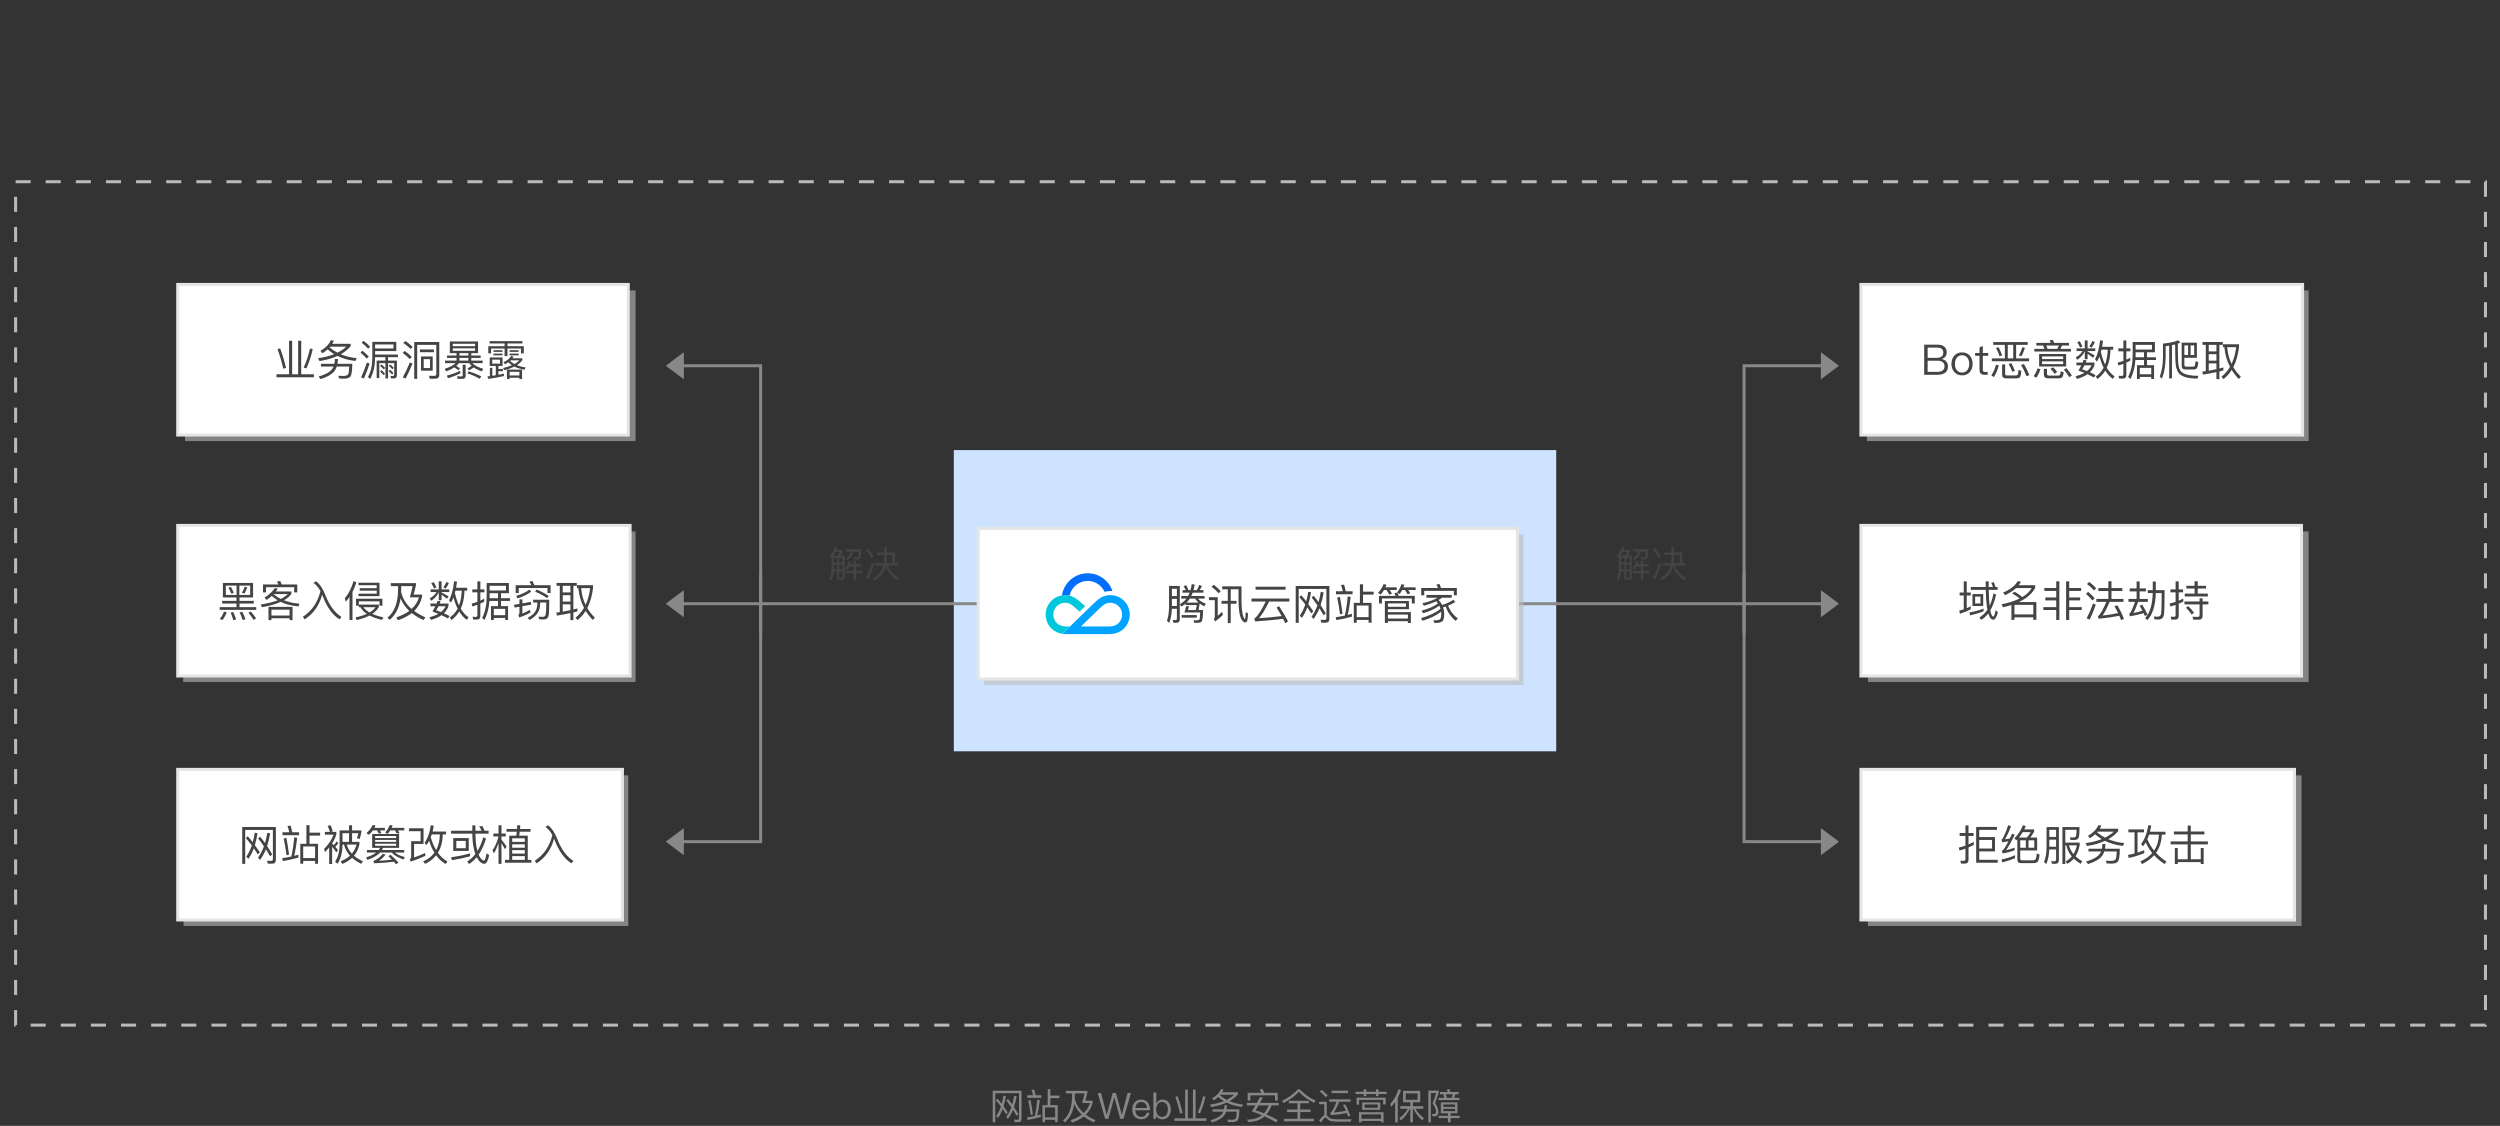 <?xml version="1.0" encoding="utf-8"?>
<!-- Generator: Adobe Illustrator 22.0.0, SVG Export Plug-In . SVG Version: 6.00 Build 0)  -->
<svg version="1.1" id="svgwrapper_svg" xmlns="http://www.w3.org/2000/svg" xmlns:xlink="http://www.w3.org/1999/xlink" x="0px"
	 y="0px" width="830px" height="373.778px" viewBox="0 0 830 373.778" style="enable-background:new 0 0 830 373.778;"
	 xml:space="preserve">
<rect x="0" y="0" width="830" height="373.778" fill="#333333" stroke="none"/>
<rect x="316.667" y="149.432" style="fill:#CEE3FF;" width="200" height="100"/>
<g transform="translate(0 0)">
	<g style="enable-background:new    ;">
		<path style="fill:#444444;" d="M275.961,192.727l-0.588-0.539c0.456-0.888,0.695-2.027,0.708-3.395v-3.682
			c-0.048,0.048-0.084,0.084-0.12,0.132l-0.528-0.636c0.72-0.768,1.308-1.775,1.775-3.022l0.779,0.18
			c-0.096,0.265-0.203,0.528-0.3,0.768h2.135v0.6c-0.264,0.528-0.539,0.983-0.803,1.355h1.438v7.196c0,0.563-0.3,0.852-0.875,0.852
			h-0.684l-0.204-0.72c0.228,0.024,0.443,0.048,0.636,0.048c0.264,0,0.396-0.156,0.396-0.443v-1.667h-1.115v2.71h-0.695v-2.71h-1.14
			C276.668,190.94,276.393,191.936,275.961,192.727z M278.911,183.241h-1.56c-0.239,0.456-0.503,0.863-0.768,1.247h1.56
			C278.396,184.128,278.647,183.709,278.911,183.241z M276.824,188.746c0,0.096-0.012,0.18-0.012,0.275h1.104v-1.57h-1.092V188.746z
			 M276.824,185.232v1.499h1.092v-1.499H276.824z M279.727,185.232h-1.115v1.499h1.115V185.232z M279.727,187.451h-1.115v1.57h1.115
			V187.451z M281.25,189.166l-0.504-0.612c0.527-0.575,0.876-1.331,1.056-2.29l0.72,0.132c-0.072,0.323-0.145,0.623-0.216,0.899
			h1.103v-1.115h0.84v1.115h1.787v0.779h-1.787v1.464h2.039v0.779h-2.039v2.351h-0.84v-2.351h-2.614v-0.779h2.614v-1.464h-1.415
			C281.777,188.494,281.538,188.854,281.25,189.166z M280.89,183.121v-0.768h5.002c0,1.631-0.108,2.603-0.324,2.927
			c-0.216,0.312-0.575,0.479-1.091,0.479c-0.288,0-0.624-0.024-1.008-0.048l-0.204-0.72c0.408,0.024,0.756,0.048,1.031,0.06
			c0.336-0.012,0.54-0.119,0.624-0.323c0.072-0.204,0.12-0.744,0.144-1.607h-1.763c-0.12,0.552-0.3,1.044-0.527,1.463
			c-0.312,0.504-0.78,0.972-1.392,1.38l-0.504-0.66c0.54-0.312,0.947-0.695,1.212-1.127c0.18-0.312,0.312-0.66,0.396-1.056H280.89z"
			/>
		<path style="fill:#444444;" d="M290.216,187.306c-0.576,1.775-1.224,3.442-1.943,5.002l-0.815-0.36
			c0.768-1.607,1.439-3.262,2.003-4.941L290.216,187.306z M290.084,184.788l-0.708,0.492c-0.456-0.84-1.067-1.764-1.847-2.795
			l0.707-0.443C289.04,183.085,289.651,183.997,290.084,184.788z M293.573,183.432v-1.787h0.852v1.787h2.735v3.526h1.067v0.815
			h-3.562c0.768,1.728,2.015,3.106,3.742,4.15l-0.576,0.659c-1.751-1.188-3.01-2.687-3.79-4.497
			c-0.587,2.074-1.822,3.598-3.693,4.569l-0.54-0.708c1.799-0.863,2.95-2.255,3.454-4.174h-2.591v-0.815h2.771
			c0.084-0.552,0.132-1.127,0.132-1.727v-0.972h-2.41v-0.828h2.409L293.573,183.432L293.573,183.432z M294.425,185.04
			c0,0.684-0.048,1.319-0.144,1.919h2.039v-2.698h-1.896v0.779L294.425,185.04L294.425,185.04z"/>
	</g>
</g>
<rect x="61.413" y="96.432" style="opacity:0.6;fill:#BBBBBB;enable-background:new    ;" width="149.587" height="50"/>
<rect x="59" y="94.432" style="fill:#FFFFFF;stroke:#E5E5E5;" width="149.587" height="50"/>
<g transform="translate(20 9)">
	<g style="enable-background:new    ;">
		<path style="fill:#444444;" d="M76.995,104.128v11.136h1.989v-11.136h1.022v11.136h4.202v0.98h-12.41v-0.98h4.174v-11.136H76.995z
			 M74.964,113.162l-0.925,0.238c-0.504-2.241-1.134-4.398-1.891-6.472l0.854-0.28C73.731,108.54,74.39,110.711,74.964,113.162z
			 M83.831,106.929c-0.561,2.438-1.261,4.566-2.115,6.401l-0.911-0.321c0.812-1.653,1.527-3.769,2.129-6.332L83.831,106.929z"/>
		<path style="fill:#444444;" d="M90.841,104.086c-0.154,0.378-0.336,0.728-0.532,1.064h6.107v0.812
			c-0.896,1.036-1.989,1.919-3.278,2.647c1.583,0.672,3.348,1.106,5.295,1.303l-0.462,0.938c-2.213-0.253-4.188-0.812-5.925-1.682
			c-1.709,0.785-3.712,1.359-5.981,1.709l-0.462-0.952c2.031-0.28,3.81-0.729,5.351-1.345c-0.784-0.462-1.513-0.994-2.185-1.583
			c-0.532,0.477-1.106,0.91-1.751,1.303l-0.616-0.812c1.681-0.967,2.83-2.144,3.417-3.544L90.841,104.086z M92.172,110.179
			c0,0.561-0.056,1.093-0.14,1.597h4.931c-0.028,2.367-0.238,3.782-0.644,4.244c-0.406,0.463-1.107,0.701-2.102,0.701
			c-0.448,0-0.994-0.028-1.639-0.057l-0.252-0.91l1.653,0.07c0.84-0.015,1.358-0.196,1.583-0.532
			c0.21-0.337,0.336-1.205,0.378-2.605h-4.146c-0.112,0.364-0.266,0.714-0.448,1.05c-0.714,1.261-2.353,2.312-4.931,3.124
			l-0.672-0.826c2.297-0.673,3.824-1.527,4.553-2.55c0.168-0.252,0.322-0.518,0.434-0.798h-4.174v-0.911h4.455
			c0.112-0.504,0.168-1.036,0.168-1.597H92.172z M94.974,106.103h-5.351l-0.182,0.225c0.784,0.686,1.653,1.274,2.591,1.765
			C93.167,107.531,94.147,106.859,94.974,106.103z"/>
		<path style="fill:#444444;" d="M102.432,109.381l-0.686,0.686c-0.504-0.616-1.191-1.288-2.059-2.003l0.644-0.63
			C101.157,108.092,101.857,108.736,102.432,109.381z M102.698,111.706c-0.561,1.765-1.191,3.432-1.891,4.986l-0.925-0.406
			c0.743-1.597,1.387-3.25,1.933-4.931L102.698,111.706z M102.894,106.131l-0.672,0.658c-0.532-0.631-1.247-1.303-2.171-2.018
			l0.658-0.616C101.577,104.814,102.306,105.473,102.894,106.131z M104.533,109.744c-0.014,2.746-0.561,5.113-1.625,7.088
			l-0.756-0.672c0.952-1.653,1.443-3.796,1.457-6.416v-5.252h7.957v3.067h-7.032v1.135h7.578v0.896h-3.278v1.134h2.941v4.791
			c0,0.742-0.336,1.121-0.995,1.121h-0.953l-0.21-0.827l0.84,0.028c0.28,0,0.42-0.196,0.42-0.588v-3.685h-2.045v5.057h-0.869v-5.057
			h-2.043v4.959h-0.869v-5.8h2.914v-1.134h-3.432V109.744z M104.533,105.36v1.331h6.093v-1.331H104.533z M107.825,115.081
			l-0.476,0.477c-0.294-0.393-0.687-0.798-1.191-1.219l0.477-0.462C107.11,114.269,107.502,114.675,107.825,115.081z
			 M107.881,113.177l-0.477,0.476c-0.308-0.364-0.714-0.771-1.232-1.19l0.476-0.462
			C107.125,112.392,107.544,112.784,107.881,113.177z M110.64,114.871l-0.476,0.477c-0.28-0.364-0.672-0.742-1.148-1.135
			l0.476-0.462C109.954,114.115,110.332,114.493,110.64,114.871z M110.767,113.12l-0.477,0.477
			c-0.308-0.351-0.714-0.729-1.247-1.121l0.476-0.462C110.01,112.378,110.43,112.742,110.767,113.12z"/>
		<path style="fill:#444444;" d="M116.712,109.534l-0.687,0.687c-0.56-0.645-1.345-1.331-2.339-2.059l0.7-0.659
			C115.311,108.176,116.082,108.848,116.712,109.534z M116.95,111.678c-0.687,1.765-1.443,3.432-2.283,5.001l-0.953-0.406
			c0.896-1.611,1.681-3.264,2.354-4.945L116.95,111.678z M117.006,106.187l-0.687,0.687c-0.588-0.631-1.401-1.303-2.423-2.018
			l0.7-0.658C115.549,104.856,116.362,105.515,117.006,106.187z M122.679,116.748l-0.252-0.994l1.653,0.042
			c0.504,0,0.771-0.183,0.771-0.546v-9.764h-6.346v11.304h-0.98v-12.242h8.307v10.926c0,0.841-0.477,1.274-1.401,1.274
			C124.431,116.748,122.679,116.748,122.679,116.748z M124.066,107.027v0.91h-4.665v-0.91H124.066z M123.66,109.353v4.706h-3.894
			v-4.706H123.66z M122.763,110.234h-2.087v2.956h2.087V110.234z"/>
		<path style="fill:#444444;" d="M129.339,108.231v-3.866h9.371v3.866h-2.241v0.812h3.109v0.784h-3.109v0.883h3.782v0.854h-3.432
			c0.784,0.784,1.989,1.415,3.6,1.877l-0.42,0.868c-1.093-0.378-1.989-0.826-2.717-1.33c-0.462,0.364-0.981,0.7-1.569,0.98
			l-0.504-0.658c0.532-0.252,0.995-0.547,1.387-0.869c-0.308-0.279-0.574-0.574-0.798-0.868h-3.418
			c-0.266,0.322-0.561,0.631-0.882,0.91c0.462,0.28,0.868,0.575,1.232,0.869l-0.574,0.574c-0.336-0.309-0.785-0.631-1.317-0.952
			c-0.756,0.504-1.653,0.952-2.703,1.344l-0.519-0.854c1.639-0.505,2.857-1.135,3.656-1.892h-3.516v-0.854h3.81v-0.883h-3.138
			v-0.784h3.138v-0.812L129.339,108.231C129.339,108.23,129.339,108.231,129.339,108.231z M132.911,114.871
			c-1.121,0.631-2.521,1.205-4.188,1.709l-0.378-0.882c1.681-0.421,3.138-0.953,4.356-1.583L132.911,114.871z M137.73,105.948
			v-0.812h-7.41v0.812H137.73z M137.73,106.648h-7.41v0.827h7.41C137.73,107.475,137.73,106.648,137.73,106.648z M131.917,116.79
			l-0.196-0.868c0.504,0.042,0.98,0.07,1.429,0.07c0.308,0,0.462-0.141,0.462-0.406v-3.488h0.981v3.712
			c0,0.645-0.378,0.98-1.135,0.98C133.458,116.79,131.917,116.79,131.917,116.79z M135.502,109.044v-0.812h-2.969v0.812H135.502z
			 M135.502,110.711v-0.883h-2.969v0.883H135.502z M139.789,115.95l-0.532,0.812c-1.331-0.771-2.704-1.373-4.104-1.793l0.462-0.687
			C137.127,114.745,138.528,115.306,139.789,115.95z"/>
		<path style="fill:#444444;" d="M146.855,109.689v2.802h-1.387v0.994h1.513v0.757h-1.513v1.177
			c0.645-0.112,1.247-0.238,1.835-0.364v0.798c-1.485,0.337-3.222,0.658-5.21,0.953l-0.238-0.841
			c0.266-0.042,0.532-0.07,0.784-0.098v-2.746h0.812v2.634c0.393-0.056,0.771-0.126,1.149-0.183v-3.081h-2.017v-2.802
			L146.855,109.689L146.855,109.689z M153.453,104.254v0.784h-4.973v0.91h5.421v2.382h-0.938v-1.625h-4.482v2.507h-0.953v-2.507
			h-4.482v1.625h-0.938v-2.382h5.421v-0.91h-4.986v-0.784H153.453z M146,110.417h-2.577v1.331H146V110.417z M146.813,108.399v0.561
			h-2.998v-0.561H146.813z M146.827,107.266v0.56h-2.998v-0.56H146.827z M150.469,109.366c-0.112,0.21-0.224,0.406-0.336,0.589
			h3.292v0.574c-0.42,0.645-1.022,1.204-1.807,1.709c0.84,0.336,1.821,0.602,2.942,0.798l-0.504,0.715
			c-1.275-0.252-2.367-0.589-3.278-1.037c-0.911,0.463-2.003,0.854-3.264,1.191l-0.546-0.701c1.148-0.28,2.157-0.588,2.998-0.952
			c-0.448-0.294-0.84-0.616-1.177-0.967c-0.336,0.238-0.714,0.463-1.106,0.673l-0.519-0.7c1.247-0.561,2.087-1.261,2.536-2.088
			L150.469,109.366z M153.327,116.86h-0.882v-0.462h-3.25v0.462h-0.896v-3.151h5.029v3.151H153.327z M152.164,107.266v0.56h-2.983
			v-0.56H152.164z M152.192,108.399v0.561h-3.011v-0.561H152.192z M152.444,115.656v-1.219h-3.25v1.219H152.444z M150.792,111.859
			c0.672-0.378,1.218-0.784,1.625-1.219h-2.857c-0.07,0.057-0.14,0.127-0.196,0.183
			C149.755,111.216,150.231,111.552,150.792,111.859z"/>
	</g>
</g>
<g>
	<rect x="60.81" y="176.432" style="opacity:0.6;fill:#BBBBBB;enable-background:new    ;" width="150.19" height="50"/>
	<rect x="59" y="174.432" style="fill:#FFFFFF;stroke:#E5E5E5;" width="150.19" height="50"/>
	<g transform="translate(20 9)">
		<g style="enable-background:new    ;">
			<path style="fill:#444444;" d="M64.019,184.534v4.832h-4.511v1.121h4.749v0.896h-4.749v1.177h5.561v0.91h-12.13v-0.91H58.5
				v-1.177h-4.749v-0.896H58.5v-1.121h-4.497v-4.832H64.019z M55.264,194.283c-0.364,0.98-0.812,1.82-1.373,2.549l-0.925-0.322
				c0.533-0.644,1.009-1.471,1.415-2.465L55.264,194.283z M58.542,185.416H54.97v3.096h3.572V185.416z M57.603,187.867l-0.827,0.225
				c-0.252-0.673-0.56-1.331-0.924-1.961l0.812-0.267C57.015,186.453,57.323,187.111,57.603,187.867z M58.416,196.664l-0.98,0.225
				c-0.238-0.953-0.532-1.793-0.896-2.508l0.896-0.196C57.799,194.941,58.121,195.768,58.416,196.664z M63.052,185.416h-3.586v3.096
				h3.586V185.416z M61.511,196.608l-0.967,0.224c-0.28-0.952-0.616-1.793-1.008-2.521l0.896-0.195
				C60.853,194.886,61.203,195.712,61.511,196.608z M62.085,186.019c-0.252,0.784-0.574,1.471-0.966,2.06l-0.812-0.295
				c0.364-0.532,0.672-1.19,0.938-1.988L62.085,186.019z M65.013,196.272l-0.798,0.56c-0.42-0.7-1.009-1.498-1.737-2.367
				l0.756-0.476C64.019,194.857,64.607,195.628,65.013,196.272z"/>
			<path style="fill:#444444;" d="M72.219,186.453c-0.21,0.322-0.42,0.63-0.644,0.924h5.168v0.812
				c-0.574,0.799-1.4,1.499-2.479,2.115c1.527,0.603,3.235,0.967,5.126,1.106l-0.224,0.911c-2.241-0.168-4.216-0.658-5.953-1.499
				c-1.653,0.756-3.74,1.345-6.261,1.779l-0.378-0.896c2.255-0.364,4.132-0.827,5.617-1.415c-0.714-0.42-1.373-0.896-1.975-1.429
				c-0.546,0.49-1.135,0.924-1.751,1.316l-0.645-0.784c1.387-0.799,2.521-1.85,3.418-3.152L72.219,186.453z M78.691,187.686h-1.022
				v-1.737H68.34v1.737h-1.022v-2.647h5.126c-0.168-0.364-0.336-0.687-0.518-0.98l1.106-0.168c0.168,0.336,0.322,0.729,0.49,1.148
				h5.169C78.691,185.039,78.691,187.686,78.691,187.686z M77.122,196.874h-0.98v-0.602h-6.023v0.602h-0.98v-4.384h7.984
				L77.122,196.874L77.122,196.874z M76.142,195.361V193.4h-6.023v1.961H76.142z M75.539,188.231h-4.692l-0.042,0.042
				c0.742,0.616,1.555,1.135,2.423,1.569C74.194,189.366,74.965,188.82,75.539,188.231z"/>
			<path style="fill:#444444;" d="M84.076,184.52l0.84-0.532c1.247,0.868,2.297,2.451,3.166,4.721
				c1.316,3.348,3.067,5.715,5.281,7.102l-0.63,0.812c-2.269-1.372-4.118-3.922-5.561-7.62c-0.084-0.224-0.154-0.42-0.224-0.588
				c-0.924,3.571-2.857,6.317-5.799,8.223l-0.602-0.854c2.998-1.962,4.945-4.819,5.841-8.545
				C85.743,186.061,84.973,185.164,84.076,184.52z"/>
			<path style="fill:#444444;" d="M94.798,190.768l-0.322-1.079c1.317-1.681,2.283-3.6,2.9-5.785l0.938,0.448
				c-0.336,1.121-0.771,2.186-1.289,3.18v9.329h-0.994v-7.69C95.653,189.73,95.247,190.263,94.798,190.768z M106.957,192.112h-0.953
				v-1.472h-6.877v1.093h6.653v0.799c-0.49,0.868-1.219,1.625-2.185,2.27c1.037,0.476,2.283,0.868,3.726,1.19l-0.532,0.826
				c-1.653-0.406-3.012-0.896-4.09-1.471c-1.177,0.616-2.605,1.12-4.314,1.513l-0.364-0.883c1.457-0.308,2.718-0.7,3.754-1.176
				c-0.981-0.659-1.681-1.401-2.115-2.214h-0.546v-0.504H98.19v-2.298h8.769v2.327L106.957,192.112L106.957,192.112z
				 M99.015,188.918v-0.826h6.051v-0.995h-5.645v-0.812h5.645v-0.995H99v-0.812h6.99v4.44L99.015,188.918L99.015,188.918z
				 M102.671,194.339c0.854-0.504,1.526-1.093,2.017-1.751h-4.062C101.102,193.232,101.774,193.82,102.671,194.339z"/>
			<path style="fill:#444444;" d="M109.751,185.599v-0.995h8.349v0.658c-0.266,1.219-0.532,2.27-0.785,3.152h2.83v0.588
				c-0.406,1.905-1.289,3.53-2.647,4.847c1.064,0.784,2.312,1.499,3.74,2.115l-0.659,0.896c-1.513-0.687-2.801-1.457-3.866-2.325
				c-1.233,0.98-2.76,1.765-4.566,2.381l-0.588-0.938c1.737-0.588,3.18-1.303,4.328-2.157c-1.303-1.232-2.269-2.604-2.899-4.146
				c-0.462,3.109-1.667,5.49-3.6,7.115l-0.771-0.687c2.325-1.919,3.502-4.986,3.544-9.217v-1.288L109.751,185.599L109.751,185.599z
				 M119.094,189.324h-3.04c0.28-0.84,0.603-2.073,0.938-3.726h-3.796v1.288c0,0.225-0.014,0.435-0.014,0.658
				c0.504,2.186,1.653,4.062,3.474,5.632C117.861,192.07,118.674,190.781,119.094,189.324z"/>
			<path style="fill:#444444;" d="M126.258,190.599c-0.098,0.267-0.196,0.519-0.28,0.771h2.914v0.854
				c-0.308,0.925-0.812,1.709-1.527,2.382c0.659,0.28,1.289,0.588,1.891,0.924l-0.546,0.812c-0.616-0.364-1.316-0.729-2.129-1.092
				c-0.938,0.644-2.101,1.162-3.502,1.555l-0.49-0.869c1.148-0.308,2.129-0.686,2.941-1.148c-0.616-0.252-1.261-0.519-1.947-0.784
				c0.364-0.603,0.686-1.177,0.952-1.723h-1.639v-0.911h2.059c0.112-0.308,0.224-0.602,0.322-0.882L126.258,190.599z
				 M125.67,186.677v-2.675h0.938v2.675h2.549v0.883h-2.549v0.154c0.756,0.378,1.541,0.812,2.325,1.288l-0.518,0.784
				c-0.701-0.56-1.303-1.008-1.807-1.345v1.821h-0.938v-2.661c-0.462,1.106-1.303,2.059-2.507,2.871l-0.49-0.812
				c1.079-0.63,1.835-1.33,2.255-2.101h-1.989v-0.883L125.67,186.677L125.67,186.677z M124.899,186.019l-0.784,0.364
				c-0.294-0.687-0.616-1.289-0.953-1.807l0.84-0.28C124.339,184.828,124.647,185.402,124.899,186.019z M127.939,192.28h-2.368
				c-0.224,0.462-0.476,0.91-0.756,1.33c0.532,0.183,1.064,0.379,1.583,0.589C127.085,193.639,127.603,193.009,127.939,192.28z
				 M129.032,184.59c-0.28,0.616-0.63,1.219-1.079,1.821l-0.756-0.406c0.434-0.616,0.785-1.219,1.037-1.808L129.032,184.59z
				 M130.544,189.353c-0.252,0.645-0.532,1.219-0.826,1.723l-0.63-0.771c0.826-1.568,1.387-3.684,1.667-6.346l0.98,0.169
				c-0.084,0.714-0.196,1.387-0.308,2.003h3.698v0.966h-0.91c-0.056,2.34-0.477,4.343-1.247,5.996
				c0.729,1.218,1.583,2.171,2.592,2.843l-0.575,0.854c-0.98-0.687-1.807-1.61-2.507-2.759c-0.686,1.12-1.555,2.059-2.605,2.815
				l-0.532-0.854c1.093-0.757,1.961-1.737,2.591-2.928C131.385,191.972,130.923,190.739,130.544,189.353z M131.021,187.84
				c0.35,1.597,0.812,2.997,1.373,4.188c0.546-1.429,0.84-3.067,0.896-4.931h-2.073C131.147,187.35,131.077,187.602,131.021,187.84z
				"/>
			<path style="fill:#444444;" d="M137.106,196.706l-0.21-0.952c0.364,0.042,0.729,0.07,1.064,0.07c0.35,0,0.532-0.211,0.532-0.617
				v-3.417c-0.56,0.21-1.106,0.406-1.653,0.574l-0.252-0.98c0.644-0.154,1.289-0.351,1.905-0.574v-3.166h-1.681v-0.967h1.681v-2.647
				h0.98v2.647h1.345v0.967h-1.345v2.76c0.448-0.196,0.883-0.406,1.303-0.631v0.995c-0.434,0.224-0.868,0.42-1.303,0.616v4.076
				c0,0.826-0.392,1.246-1.176,1.246H137.106z M140.847,196.832l-0.785-0.7c0.995-1.849,1.499-4.258,1.513-7.2v-4.384h7.382v3.403
				h-2.633v1.653h2.998v0.91h-2.998v1.724h2.353v4.594h-0.938v-0.686h-3.796v0.686h-0.938v-4.594h2.339v-1.724h-2.858
				C142.317,192.91,141.771,195.012,140.847,196.832z M142.556,187.951v0.98c0,0.225-0.014,0.449-0.014,0.673h2.802v-1.653H142.556z
				 M142.556,185.486v1.555h5.421v-1.555H142.556z M147.738,195.25v-2.115h-3.796v2.115H147.738z"/>
			<path style="fill:#444444;" d="M156.388,191.733l-2.956,0.532v2.438c0.812-0.336,1.639-0.756,2.479-1.232l0.238,0.854
				c-1.022,0.616-2.283,1.177-3.782,1.681l-0.266-0.883c0.224-0.153,0.35-0.392,0.35-0.728v-1.962l-1.625,0.295l-0.154-0.925
				l1.779-0.322v-1.471h0.98v1.303l2.802-0.504L156.388,191.733z M162.789,187.882h-1.022v-1.667h-9.54v1.681h-1.022v-2.605h5.183
				c-0.182-0.448-0.378-0.854-0.603-1.219l1.008-0.168c0.21,0.42,0.406,0.883,0.603,1.387h5.393V187.882z M156.374,187.434
				c-1.205,0.896-2.731,1.652-4.553,2.255l-0.42-0.868c1.779-0.532,3.236-1.219,4.384-2.06L156.374,187.434z M157.004,191.047
				v-0.938h5.351c0,2.731-0.07,4.427-0.196,5.071c-0.126,0.98-0.687,1.484-1.695,1.484c-0.28,0-0.757-0.027-1.443-0.056
				l-0.238-0.868c0.588,0.027,1.106,0.042,1.555,0.042c0.49,0,0.771-0.322,0.854-0.967c0.098-0.42,0.154-1.667,0.182-3.769h-2.017
				c-0.028,0.337-0.056,0.757-0.098,1.289c-0.084,0.91-0.42,1.737-0.98,2.479c-0.574,0.729-1.387,1.387-2.423,2.003l-0.7-0.645
				c1.261-0.742,2.087-1.429,2.493-2.059c0.406-0.631,0.645-1.345,0.701-2.13c0.028-0.392,0.042-0.7,0.056-0.938h-1.402V191.047z
				 M162.145,188.82l-0.504,0.771c-1.289-0.911-2.619-1.625-3.978-2.144l0.476-0.714C159.595,187.308,160.94,188.008,162.145,188.82
				z"/>
			<path style="fill:#444444;" d="M171.494,184.534v0.952h-1.135v7.844c0.448-0.111,0.896-0.224,1.331-0.336v0.995
				c-0.448,0.111-0.896,0.224-1.331,0.336v2.563h-0.98v-2.34c-1.429,0.309-2.928,0.589-4.468,0.827l-0.238-0.995
				c0.392-0.056,0.785-0.098,1.177-0.154v-8.74h-1.079v-0.952L171.494,184.534L171.494,184.534z M169.379,187.672v-2.186h-2.549
				v2.186H169.379z M169.379,190.739v-2.144h-2.549v2.144H169.379z M169.379,193.568v-1.919h-2.549v2.424
				C167.698,193.919,168.552,193.751,169.379,193.568z M172.026,186.271h-0.476v-0.98h5.336v0.925
				c-0.308,2.605-0.952,4.832-1.905,6.667c0.672,1.149,1.513,2.214,2.507,3.18l-0.672,0.771c-0.938-0.952-1.723-1.961-2.367-3.025
				c-0.756,1.205-1.667,2.228-2.717,3.054l-0.687-0.784c1.148-0.911,2.087-2.003,2.843-3.278
				C172.839,190.81,172.223,188.638,172.026,186.271z M172.951,186.271c0.168,2.018,0.645,3.866,1.457,5.547
				c0.756-1.61,1.274-3.46,1.527-5.547H172.951z"/>
		</g>
	</g>
</g>
<g>
	<rect x="60.943" y="257.432" style="opacity:0.6;fill:#BBBBBB;enable-background:new    ;" width="147.645" height="50"/>
	<rect x="59" y="255.432" style="fill:#FFFFFF;stroke:#E5E5E5;" width="147.645" height="50"/>
	<g transform="translate(20 9)">
		<g style="enable-background:new    ;">
			<path style="fill:#444444;" d="M68.931,277.748l-0.266-0.98l1.345,0.042c0.393,0,0.588-0.196,0.588-0.574v-9.707h-9.189v11.276
				h-0.995v-12.243h11.178v10.898c0,0.854-0.42,1.288-1.247,1.288L68.931,277.748L68.931,277.748z M64.267,272.636
				c-0.504,1.373-1.12,2.549-1.835,3.529l-0.644-0.784c0.729-1.036,1.331-2.269,1.807-3.684c-0.673-0.896-1.331-1.709-1.975-2.451
				l0.63-0.603c0.518,0.546,1.078,1.204,1.667,1.989c0.266-0.98,0.49-2.045,0.659-3.166l0.924,0.168
				c-0.224,1.443-0.518,2.76-0.882,3.95c0.532,0.729,1.092,1.527,1.653,2.396l-0.672,0.672
				C65.149,273.939,64.701,273.266,64.267,272.636z M68.287,272.972c-0.561,1.373-1.219,2.55-1.975,3.53l-0.645-0.771
				c0.785-1.064,1.443-2.312,1.961-3.74c-0.645-0.952-1.275-1.821-1.919-2.605l0.63-0.603c0.504,0.574,1.064,1.275,1.653,2.115
				c0.308-1.051,0.546-2.185,0.743-3.39l0.953,0.168c-0.252,1.555-0.588,2.956-1.009,4.217c0.532,0.812,1.106,1.723,1.709,2.731
				l-0.687,0.672C69.226,274.471,68.749,273.7,68.287,272.972z"/>
			<path style="fill:#444444;" d="M79.065,275.731c-1.597,0.462-3.306,0.84-5.141,1.148l-0.238-0.967
				c1.037-0.14,2.045-0.322,3.04-0.546c0.448-1.989,0.756-4.104,0.953-6.346l0.98,0.141c-0.224,2.157-0.546,4.146-0.995,5.98
				c0.476-0.126,0.938-0.252,1.401-0.392C79.065,274.749,79.065,275.731,79.065,275.731z M76.054,267.313
				c-0.168-0.756-0.378-1.442-0.603-2.059l1.022-0.168c0.196,0.644,0.378,1.387,0.546,2.227h2.27v0.98h-5.505v-0.98H76.054z
				 M75.97,274.736l-0.841,0.211c-0.252-1.92-0.574-3.769-0.952-5.533l0.882-0.28C75.396,270.759,75.704,272.636,75.97,274.736z
				 M82.763,264.974v2.465h3.516v0.98h-3.516v2.731h2.83v6.598h-0.98v-0.924h-3.95v0.938h-0.966v-6.612h2.031v-6.177h1.035V264.974z
				 M84.612,275.886v-3.853h-3.95v3.853H84.612z"/>
			<path style="fill:#444444;" d="M87.882,273.882l-0.294-1.008c1.569-1.64,2.605-3.222,3.124-4.763h-2.857v-0.925h1.695
				c-0.224-0.672-0.476-1.331-0.756-1.947l0.966-0.266c0.309,0.729,0.546,1.4,0.714,2.003l-0.532,0.21h1.723v0.826
				c-0.294,1.009-0.756,2.004-1.401,2.984v0.084c0.182,0.168,0.364,0.322,0.532,0.49c0.336-0.28,0.659-0.7,0.953-1.233l0.574,0.575
				c-0.308,0.504-0.644,0.91-1.008,1.204c0.322,0.351,0.616,0.715,0.896,1.093l-0.546,0.826c-0.462-0.742-0.924-1.387-1.401-1.919
				v5.729h-0.98v-5.505C88.863,272.859,88.387,273.378,87.882,273.882z M96.889,264.987v1.695h3.096v0.49
				c-0.126,0.812-0.322,1.61-0.588,2.396l-0.91-0.253c0.182-0.504,0.35-1.078,0.49-1.694H96.89v2.871h2.438v0.869
				c-0.336,1.471-0.924,2.717-1.793,3.739c0.798,0.701,1.779,1.303,2.956,1.821l-0.546,0.883c-1.205-0.589-2.227-1.261-3.04-2.018
				c-0.896,0.841-1.989,1.527-3.278,2.045l-0.504-0.896c1.219-0.476,2.241-1.092,3.068-1.849c-0.98-1.078-1.639-2.297-1.975-3.67
				h-0.504v0.154c-0.014,2.423-0.56,4.496-1.639,6.205l-0.827-0.715c0.953-1.429,1.457-3.249,1.499-5.463v-4.916h3.138v-1.695h1.006
				C96.889,264.986,96.889,264.987,96.889,264.987z M93.709,267.621v2.871h2.171v-2.871H93.709z M98.374,271.417h-3.25
				c0.308,1.12,0.882,2.115,1.695,2.997C97.534,273.546,98.052,272.552,98.374,271.417z"/>
			<path style="fill:#444444;" d="M112.5,267.887v4.595h-5.323c-0.098,0.252-0.21,0.49-0.35,0.715h7.368v0.84h-3.11
				c0.742,0.631,1.849,1.135,3.306,1.499l-0.378,0.826c-1.849-0.602-3.166-1.372-3.964-2.325h-3.866
				c-0.924,0.98-2.325,1.808-4.202,2.451l-0.434-0.84c1.457-0.448,2.591-0.995,3.375-1.611h-3.109v-0.84h3.95
				c0.168-0.238,0.308-0.477,0.42-0.715h-2.619v-4.595L112.5,267.887L112.5,267.887z M102.485,268.139l-0.84-0.532
				c0.952-0.826,1.653-1.736,2.087-2.717l0.967,0.21c-0.112,0.252-0.238,0.504-0.378,0.756h3.474v0.841h-1.625
				c0.168,0.294,0.336,0.603,0.476,0.938l-0.938,0.084c-0.14-0.378-0.308-0.714-0.49-1.022h-1.429
				C103.396,267.229,102.961,267.705,102.485,268.139z M112.276,277.384l-0.784,0.547c-0.224-0.28-0.448-0.561-0.7-0.827
				c-2.129,0.253-4.329,0.421-6.57,0.505l-0.266-0.757c1.261-0.504,2.297-1.303,3.138-2.367l0.911,0.252
				c-0.63,0.812-1.359,1.499-2.171,2.046c1.457-0.084,2.886-0.211,4.287-0.379c-0.378-0.392-0.785-0.771-1.205-1.162l0.729-0.463
				C110.792,275.773,111.66,276.642,112.276,277.384z M111.52,269.246v-0.687h-6.976v0.687H111.52z M111.52,270.507v-0.645h-6.976
				v0.645H111.52z M111.52,271.123h-6.976v0.687h6.976V271.123z M108.69,267.873l-0.826-0.519c0.7-0.742,1.205-1.568,1.527-2.465
				l0.953,0.196c-0.098,0.279-0.196,0.532-0.309,0.77h4.188v0.841h-2.087c0.182,0.294,0.35,0.603,0.518,0.938l-0.953,0.084
				c-0.168-0.392-0.35-0.729-0.546-1.022h-1.583C109.307,267.116,109.012,267.509,108.69,267.873z"/>
			<path style="fill:#444444;" d="M121.107,274.19l0.154,0.925c-1.471,0.7-3.109,1.358-4.917,1.946l-0.294-0.868
				c0.294-0.112,0.448-0.35,0.448-0.714v-5.211h3.138v-3.32h-3.838v-0.966h4.819v5.21h-3.138v4.482
				C118.656,275.283,119.875,274.793,121.107,274.19z M125.379,274.12c0.883,1.233,1.933,2.199,3.166,2.899l-0.574,0.841
				c-1.233-0.7-2.297-1.667-3.18-2.899c-0.925,1.19-2.157,2.143-3.67,2.857l-0.63-0.826c1.583-0.7,2.829-1.653,3.74-2.886
				c-0.7-1.135-1.289-2.451-1.751-3.95c-0.28,0.532-0.574,1.009-0.896,1.429l-0.616-0.784c1.022-1.429,1.709-3.376,2.073-5.827
				l0.98,0.168c-0.112,0.687-0.252,1.331-0.392,1.919h4.468v0.967h-1.093C126.948,270.45,126.402,272.481,125.379,274.12z
				 M123.012,268.966c0.448,1.625,1.051,3.054,1.779,4.258c0.798-1.442,1.218-3.18,1.247-5.196h-2.689
				C123.236,268.363,123.125,268.672,123.012,268.966z"/>
			<path style="fill:#444444;" d="M138.777,276.432c-0.196-0.267-0.364-0.546-0.504-0.841c-0.784,0.953-1.653,1.709-2.591,2.27
				l-0.546-0.868c0.995-0.603,1.891-1.415,2.675-2.451c-0.196-0.532-0.35-1.107-0.49-1.724c-0.322-1.429-0.49-3.109-0.504-5.042
				h-7.046v-0.98h7.046v-1.793h1.008v1.793h2.059c-0.238-0.505-0.504-0.981-0.784-1.401l1.022-0.168
				c0.252,0.462,0.504,0.98,0.742,1.569h1.359v0.98h-4.384c0.028,1.709,0.154,3.222,0.392,4.538c0.084,0.435,0.168,0.841,0.28,1.219
				c0.784-1.289,1.443-2.815,1.975-4.581l0.882,0.477c-0.658,2.115-1.471,3.88-2.451,5.309c0.14,0.322,0.28,0.617,0.434,0.869
				c0.49,0.729,0.924,1.093,1.317,1.093c0.336,0,0.63-0.799,0.868-2.396l0.869,0.574c-0.378,1.933-0.924,2.913-1.625,2.913
				C140.08,277.776,139.422,277.328,138.777,276.432z M136.06,275.297c-1.863,0.505-3.88,0.938-6.037,1.289l-0.252-0.995
				c2.185-0.28,4.272-0.7,6.289-1.274V275.297z M135.625,269.246v4.271h-5.141v-4.271H135.625z M134.631,270.185h-3.138v2.423h3.138
				V270.185z"/>
			<path style="fill:#444444;" d="M146.488,277.805h-0.98v-6.934c-0.406,1.274-0.924,2.437-1.541,3.474l-0.434-1.093
				c0.911-1.331,1.569-2.844,1.961-4.553h-1.695v-0.966h1.709v-2.746h0.98v2.746h1.429v0.966h-1.429v1.037
				c0.561,0.7,1.121,1.484,1.709,2.353l-0.56,0.841c-0.435-0.826-0.812-1.513-1.149-2.059L146.488,277.805L146.488,277.805z
				 M151.643,266.22c0.042-0.434,0.07-0.868,0.098-1.303l0.995,0.141l-0.084,1.162h3.488v0.925h-3.586
				c-0.056,0.448-0.112,0.868-0.168,1.289h2.83v8.04h1.205v0.952h-8.769v-0.952h1.415v-8.04h2.339
				c0.056-0.435,0.112-0.869,0.154-1.289h-3.404v-0.925L151.643,266.22L151.643,266.22z M154.234,270.492v-1.162h-4.188v1.162
				H154.234z M154.234,272.439v-1.12h-4.188v1.12H154.234z M154.234,274.4v-1.148h-4.188v1.148H154.234z M154.234,276.474v-1.247
				h-4.188v1.247H154.234z"/>
			<path style="fill:#444444;" d="M161.076,265.52l0.84-0.532c1.247,0.868,2.297,2.451,3.166,4.721
				c1.316,3.348,3.067,5.715,5.281,7.102l-0.63,0.812c-2.269-1.372-4.118-3.922-5.561-7.62c-0.084-0.224-0.154-0.42-0.224-0.588
				c-0.924,3.571-2.857,6.317-5.799,8.223l-0.602-0.854c2.998-1.962,4.945-4.819,5.841-8.545
				C162.743,267.061,161.973,266.164,161.076,265.52z"/>
		</g>
	</g>
</g>
<path style="fill:none;stroke:#888888;" d="M605.036,279.432h-26v-89"/>
<path style="fill:none;stroke:#888888;" d="M605.036,121.432h-26v89"/>
<path style="fill:none;stroke:#888888;" d="M498.036,200.432h111"/>
<g transform="translate(0.5, 0)">
	<polygon style="fill:#888888;" points="604.036,204.932 610.036,200.432 604.036,195.932 	"/>
</g>
<g id="RectEndPoint15" transform="translate(608.82,177)">
	<rect x="11" y="-80.568" style="opacity:0.6;fill:#BBBBBB;enable-background:new    ;" width="146.641" height="50"/>
	<rect x="9" y="-82.568" style="fill:#FFFFFF;stroke:#E5E5E5;" width="146.641" height="50"/>
	<g transform="translate(20 9)">
		<g style="enable-background:new    ;">
			<path style="fill:#444444;" d="M14.477-71.569c0.925,0,1.668,0.224,2.213,0.672c0.533,0.448,0.799,1.064,0.799,1.849
				c0,0.561-0.154,1.051-0.447,1.457c-0.309,0.364-0.715,0.631-1.219,0.799c0.658,0.112,1.162,0.392,1.526,0.812
				s0.56,0.952,0.56,1.625c0,0.98-0.35,1.709-1.036,2.185c-0.588,0.393-1.4,0.603-2.423,0.603h-4.44v-10.001L14.477-71.569
				C14.477-71.568,14.477-71.569,14.477-71.569z M11.157-67.199h3.04c0.699,0,1.232-0.154,1.596-0.435
				c0.365-0.294,0.561-0.729,0.561-1.303c0-0.561-0.182-0.98-0.546-1.261c-0.364-0.281-0.896-0.406-1.597-0.406h-3.054
				C11.157-70.604,11.157-67.199,11.157-67.199z M11.157-62.535h3.194c0.699,0,1.246-0.14,1.666-0.392
				c0.49-0.309,0.742-0.799,0.742-1.443s-0.224-1.12-0.645-1.429c-0.406-0.308-0.994-0.448-1.764-0.448h-3.194L11.157-62.535
				L11.157-62.535z"/>
			<path style="fill:#444444;" d="M25.174-67.886c0.616,0.714,0.924,1.61,0.924,2.703c0,1.079-0.308,1.976-0.91,2.676
				c-0.658,0.757-1.527,1.135-2.605,1.135c-1.092,0-1.947-0.378-2.592-1.135c-0.615-0.7-0.924-1.597-0.924-2.676
				c0-1.093,0.309-1.989,0.924-2.703c0.645-0.757,1.5-1.121,2.592-1.121C23.66-69.007,24.529-68.643,25.174-67.886z M20.789-67.186
				c-0.393,0.532-0.574,1.19-0.574,2.003c0,0.799,0.182,1.457,0.574,1.989c0.42,0.589,1.023,0.883,1.793,0.883
				c0.757,0,1.359-0.294,1.807-0.883c0.379-0.532,0.574-1.204,0.574-1.989c0-0.812-0.195-1.471-0.574-2.003
				c-0.447-0.588-1.05-0.883-1.807-0.883C21.812-68.068,21.209-67.773,20.789-67.186z"/>
			<path style="fill:#444444;" d="M29.483-68.811h1.793v0.938h-1.793v4.608c0,0.267,0.042,0.463,0.153,0.574
				c0.099,0.112,0.281,0.183,0.533,0.183h0.924v0.938h-1.092c-0.589,0-1.023-0.154-1.275-0.462c-0.238-0.28-0.35-0.687-0.35-1.233
				v-4.608H26.92v-0.938h1.457v-1.877l1.106-0.462C29.483-71.15,29.483-68.811,29.483-68.811z"/>
			<path style="fill:#444444;" d="M34.789-64.706c-0.392,1.499-0.938,2.787-1.639,3.88l-0.854-0.546
				c0.699-1.064,1.218-2.241,1.54-3.53L34.789-64.706z M44.385-72.424v0.924h-3.852v4.482h4.314v0.953H32.465v-0.953h4.328V-71.5
				h-3.866v-0.924H44.385z M35.896-67.97l-0.869,0.224c-0.308-0.938-0.686-1.849-1.162-2.717l0.84-0.267
				C35.154-69.917,35.546-69.007,35.896-67.97z M37.186-60.378c-0.869,0-1.303-0.434-1.303-1.303v-3.348h1.008v3.138
				c0,0.364,0.196,0.547,0.603,0.547h2.97c0.266,0,0.447-0.085,0.546-0.238c0.14-0.183,0.238-0.715,0.294-1.598l0.953,0.309
				c-0.084,1.177-0.267,1.905-0.519,2.157c-0.238,0.224-0.603,0.336-1.093,0.336H37.186z M39.566-67.018V-71.5H37.76v4.482H39.566z
				 M40.112-62.941l-0.854,0.393c-0.364-0.98-0.756-1.849-1.205-2.605l0.883-0.294C39.384-64.664,39.776-63.823,40.112-62.941z
				 M43.461-70.52c-0.309,1.064-0.715,2.004-1.191,2.815l-0.84-0.294c0.447-0.729,0.84-1.639,1.176-2.745L43.461-70.52z
				 M44.917-61.484l-0.911,0.406c-0.56-1.415-1.176-2.661-1.848-3.754l0.966-0.309C43.811-64.006,44.412-62.787,44.917-61.484z"/>
			<path style="fill:#444444;" d="M48.594-63.474c-0.336,1.121-0.785,2.087-1.373,2.899l-0.869-0.546
				c0.575-0.771,0.995-1.625,1.262-2.55L48.594-63.474z M47.234-71.29v-0.868h4.818c-0.14-0.308-0.279-0.588-0.42-0.84l1.079-0.169
				c0.14,0.295,0.294,0.631,0.435,1.009h4.93v0.868h-2.283l-0.546,1.107h3.487v0.882H46.576v-0.882h3.361L49.49-71.29H47.234z
				 M57.139-68.474v4.146h-8.965v-4.146H57.139z M56.158-66.779v-0.896h-7.004v0.896H56.158z M56.158-66.037h-7.004v0.925h7.004
				V-66.037z M51.156-60.392c-0.952,0-1.414-0.435-1.414-1.303v-1.849h1.037v1.639c0,0.392,0.224,0.603,0.672,0.603h2.941
				c0.309,0,0.518-0.057,0.631-0.169c0.168-0.14,0.279-0.574,0.336-1.274l0.952,0.309c-0.099,0.966-0.294,1.555-0.574,1.778
				c-0.252,0.168-0.63,0.267-1.163,0.267L51.156-60.392L51.156-60.392z M54.196-70.183l0.546-1.107h-4.201l0.447,1.107H54.196z
				 M54.168-62.478l-0.84,0.588c-0.336-0.504-0.785-1.051-1.373-1.639l0.854-0.532C53.398-63.474,53.86-62.941,54.168-62.478z
				 M59.029-61.344l-0.841,0.588c-0.448-0.771-1.036-1.611-1.793-2.535l0.812-0.505C57.992-62.857,58.609-62.045,59.029-61.344z"/>
			<path style="fill:#444444;" d="M63.91-66.401c-0.098,0.267-0.196,0.519-0.28,0.771h2.913v0.854
				c-0.308,0.925-0.812,1.709-1.526,2.382c0.659,0.28,1.289,0.588,1.892,0.924l-0.547,0.812c-0.616-0.364-1.316-0.729-2.129-1.092
				c-0.938,0.644-2.102,1.162-3.502,1.555l-0.49-0.869c1.148-0.308,2.129-0.686,2.941-1.148c-0.616-0.252-1.261-0.519-1.947-0.784
				c0.365-0.603,0.687-1.177,0.953-1.723h-1.639v-0.911h2.059c0.112-0.308,0.225-0.602,0.322-0.882L63.91-66.401z M63.322-70.323
				v-2.675h0.938v2.675h2.55v0.883h-2.55v0.154c0.757,0.378,1.541,0.812,2.326,1.288l-0.519,0.784
				c-0.7-0.56-1.303-1.008-1.808-1.345v1.821h-0.938v-2.661c-0.463,1.106-1.303,2.059-2.508,2.871l-0.49-0.812
				c1.078-0.63,1.835-1.33,2.256-2.101h-1.99v-0.883L63.322-70.323C63.322-70.324,63.322-70.323,63.322-70.323z M62.551-70.981
				l-0.783,0.364c-0.295-0.687-0.617-1.289-0.953-1.807l0.84-0.28C61.991-72.172,62.299-71.598,62.551-70.981z M65.591-64.72h-2.367
				c-0.224,0.462-0.476,0.91-0.757,1.33c0.533,0.183,1.064,0.379,1.584,0.589C64.736-63.361,65.255-63.991,65.591-64.72z
				 M66.684-72.41c-0.28,0.616-0.631,1.219-1.078,1.821l-0.757-0.406c0.435-0.616,0.784-1.219,1.036-1.808L66.684-72.41z
				 M68.196-67.647c-0.252,0.645-0.532,1.219-0.826,1.723l-0.63-0.771c0.826-1.568,1.387-3.684,1.666-6.346l0.98,0.169
				c-0.084,0.714-0.195,1.387-0.308,2.003h3.698v0.966h-0.911c-0.056,2.34-0.476,4.343-1.247,5.996
				c0.729,1.218,1.584,2.171,2.592,2.843l-0.574,0.854c-0.98-0.687-1.807-1.61-2.508-2.759c-0.686,1.12-1.555,2.059-2.605,2.815
				l-0.531-0.854c1.092-0.757,1.961-1.737,2.591-2.928C69.037-65.028,68.574-66.261,68.196-67.647z M68.673-69.16
				c0.351,1.597,0.812,2.997,1.372,4.188c0.547-1.429,0.841-3.067,0.896-4.931h-2.072C68.799-69.65,68.729-69.398,68.673-69.16z"/>
			<path style="fill:#444444;" d="M74.758-60.294l-0.209-0.952c0.363,0.042,0.729,0.07,1.064,0.07c0.35,0,0.531-0.211,0.531-0.617
				v-3.417c-0.56,0.21-1.105,0.406-1.652,0.574l-0.252-0.98c0.645-0.154,1.289-0.351,1.904-0.574v-3.166h-1.68v-0.967h1.68v-2.647
				h0.981v2.647h1.345v0.967h-1.345v2.76c0.448-0.196,0.882-0.406,1.302-0.631v0.995c-0.434,0.224-0.867,0.42-1.302,0.616v4.076
				c0,0.826-0.393,1.246-1.177,1.246C75.948-60.294,74.758-60.294,74.758-60.294z M78.498-60.168l-0.784-0.7
				c0.995-1.849,1.499-4.258,1.513-7.2v-4.384h7.383v3.403h-2.634v1.653h2.997v0.91h-2.997v1.724h2.353v4.594h-0.938v-0.686h-3.797
				v0.686h-0.938v-4.594h2.339v-1.724h-2.858C79.969-64.09,79.423-61.988,78.498-60.168z M80.207-69.049v0.98
				c0,0.225-0.014,0.449-0.014,0.673h2.802v-1.653H80.207z M80.207-71.514v1.555h5.422v-1.555H80.207z M85.391-61.75v-2.115h-3.797
				v2.115H85.391z"/>
			<path style="fill:#444444;" d="M95.048-72.256c-0.267,0.111-0.546,0.224-0.827,0.322c0,1.793,0.029,3.781,0.099,5.967
				c0.07,1.821,0.519,3.025,1.331,3.6c0.98,0.757,2.787,1.149,5.421,1.149l-0.378,0.938c-2.83-0.042-4.777-0.547-5.855-1.514
				c-0.603-0.588-1.009-1.429-1.232-2.549c-0.183-0.868-0.281-3.306-0.295-7.312c-0.336,0.085-0.672,0.169-1.036,0.253v11.023H91.35
				v-10.855c-0.393,0.056-0.784,0.098-1.176,0.154v3.81c-0.043,2.731-0.463,5.071-1.247,7.004l-0.7-0.729
				c0.672-1.765,1.021-3.852,1.064-6.275v-4.664c2.156-0.196,3.852-0.561,5.084-1.093L95.048-72.256z M100.539-67.214h-4.146v2.354
				c0,0.393,0.196,0.589,0.616,0.589h2.382c0.252-0.015,0.42-0.141,0.518-0.364c0.07-0.196,0.127-0.687,0.183-1.457l0.91,0.309
				c-0.056,0.77-0.153,1.316-0.267,1.652c-0.168,0.504-0.531,0.757-1.064,0.784h-3.025c-0.77,0-1.148-0.406-1.148-1.204v-7.69h5.043
				v5.027C100.541-67.214,100.539-67.214,100.539-67.214z M96.393-71.317v3.18h1.232v-3.18H96.393z M99.656-68.138v-3.18h-1.19v3.18
				H99.656z"/>
			<path style="fill:#444444;" d="M109.146-72.466v0.952h-1.135v7.844c0.447-0.111,0.896-0.224,1.33-0.336v0.995
				c-0.448,0.111-0.896,0.224-1.33,0.336v2.563h-0.98v-2.34c-1.43,0.309-2.928,0.589-4.469,0.827l-0.238-0.995
				c0.393-0.056,0.784-0.098,1.177-0.154v-8.74h-1.079v-0.952H109.146z M107.031-69.328v-2.186h-2.55v2.186H107.031z
				 M107.031-66.261v-2.144h-2.55v2.144H107.031z M107.031-63.432v-1.919h-2.55v2.424C105.35-63.081,106.204-63.249,107.031-63.432z
				 M109.678-70.729h-0.476v-0.98h5.337v0.925c-0.309,2.605-0.953,4.832-1.905,6.667c0.673,1.149,1.513,2.214,2.507,3.18
				l-0.672,0.771c-0.938-0.952-1.723-1.961-2.367-3.025c-0.756,1.205-1.667,2.228-2.718,3.054l-0.687-0.784
				c1.148-0.911,2.088-2.003,2.844-3.278C110.49-66.19,109.875-68.362,109.678-70.729z M110.603-70.729
				c0.169,2.018,0.645,3.866,1.457,5.547c0.757-1.61,1.274-3.46,1.526-5.547H110.603z"/>
		</g>
	</g>
</g>
<rect x="620.18" y="176.432" style="opacity:0.6;fill:#BBBBBB;enable-background:new    ;" width="146.281" height="50"/>
<rect x="617.82" y="174.432" style="fill:#FFFFFF;stroke:#E5E5E5;" width="146.281" height="50"/>
<g transform="translate(20 9)">
	<g style="enable-background:new    ;">
		<path style="fill:#444444;" d="M631.963,187.714v-3.698h0.995v3.698h1.331v0.98h-1.331v4.229c0.448-0.195,0.896-0.42,1.317-0.644
			v1.008c-1.107,0.589-2.298,1.079-3.559,1.472l-0.252-1.023c0.504-0.126,1.008-0.266,1.498-0.434v-4.608h-1.372v-0.98H631.963z
			 M638.547,193.961c-1.373,0.532-2.857,0.98-4.454,1.345l-0.238-0.967c1.625-0.28,3.194-0.714,4.692-1.288L638.547,193.961
			L638.547,193.961z M639.262,185.893c-0.014-0.616-0.014-1.247-0.014-1.891h0.98c0,0.658,0,1.288,0.014,1.891h1.429
			c-0.196-0.532-0.393-1.009-0.616-1.443l0.91-0.153c0.182,0.462,0.364,0.994,0.547,1.597h0.686v0.952h-2.941
			c0.042,2.157,0.141,3.923,0.295,5.281c0.545-1.177,0.98-2.535,1.288-4.104l0.868,0.364c-0.462,2.102-1.106,3.866-1.933,5.267
			c0.28,1.331,0.588,2.018,0.952,2.073c0.28-0.027,0.547-0.742,0.826-2.115l0.757,0.616c-0.448,1.682-0.966,2.521-1.583,2.521
			c-0.462,0-0.868-0.364-1.232-1.092c-0.141-0.295-0.28-0.631-0.393-0.995c-0.686,0.896-1.471,1.611-2.339,2.144l-0.616-0.799
			c1.036-0.603,1.933-1.457,2.661-2.563c-0.084-0.392-0.14-0.798-0.196-1.246c-0.182-1.401-0.294-3.194-0.336-5.352h-4.973v-0.952
			L639.262,185.893L639.262,185.893z M638.421,188.231v3.95h-3.558v-3.95H638.421z M637.524,189.072h-1.778v2.283h1.778V189.072z"/>
		<path style="fill:#444444;" d="M648.793,196.79h-1.008v-4.944c-0.869,0.28-1.779,0.532-2.76,0.771l-0.533-0.967
			c2.424-0.504,4.441-1.148,6.052-1.961c-0.616-0.519-1.457-1.078-2.521-1.681l0.868-0.547c1.064,0.659,1.905,1.247,2.508,1.766
			c1.429-0.854,2.465-1.85,3.123-2.998h-5.182c-0.953,0.883-2.158,1.667-3.643,2.367l-0.672-0.868
			c2.395-1.022,4.006-2.283,4.846-3.769l1.107,0.127c-0.225,0.42-0.477,0.812-0.757,1.19h5.463v0.896
			c-1.009,1.919-2.815,3.487-5.448,4.706h5.841v5.911h-1.022v-0.826h-6.262L648.793,196.79L648.793,196.79z M655.055,191.817h-6.262
			v3.166h6.262V191.817z"/>
		<path style="fill:#444444;" d="M663.703,184.002v12.83h-1.036v-3.306h-4.272v-0.966h4.272v-2.228h-3.628v-0.98h3.628v-2.171h-3.95
			v-0.967h3.95v-2.213L663.703,184.002L663.703,184.002z M666.981,184.002v2.213h3.937v0.967h-3.937v2.171h3.628v0.98h-3.628v2.228
			h4.16v0.966h-4.16v3.306h-1.036v-12.83L666.981,184.002L666.981,184.002z"/>
		<path style="fill:#444444;" d="M675.406,189.633l-0.729,0.714c-0.518-0.672-1.232-1.4-2.129-2.185l0.715-0.687
			C674.104,188.189,674.818,188.904,675.406,189.633z M675.799,191.733c-0.603,1.766-1.275,3.432-2.018,4.987l-1.008-0.435
			c0.812-1.597,1.526-3.235,2.115-4.917L675.799,191.733z M675.924,186.299l-0.714,0.729c-0.56-0.673-1.345-1.387-2.325-2.144
			l0.715-0.687C674.523,184.898,675.294,185.599,675.924,186.299z M681.01,183.987v2.255h3.6v0.981h-3.6v2.619h3.978v0.98h-4.595
			c-0.896,2.129-1.681,3.642-2.354,4.538c1.737-0.182,3.461-0.448,5.17-0.812c-0.393-0.826-0.812-1.582-1.233-2.283l0.967-0.322
			c0.841,1.401,1.583,2.914,2.213,4.511l-0.952,0.42c-0.196-0.504-0.393-0.98-0.588-1.429c-2.102,0.421-4.398,0.743-6.879,0.98
			l-0.237-0.882c0.084-0.028,0.153-0.07,0.21-0.099c0.658-0.574,1.527-2.115,2.592-4.622h-3.32v-0.98h3.992v-2.619h-3.32v-0.981
			h3.32v-2.255L681.01,183.987L681.01,183.987z"/>
		<path style="fill:#444444;" d="M690.359,184.058v2.297h2.101v0.98h-2.101v2.508h2.73v0.967h-3.235
			c-0.603,1.708-1.12,2.941-1.569,3.712c1.009-0.183,2.004-0.435,2.998-0.771c-0.309-0.589-0.602-1.135-0.91-1.625l0.84-0.393
			c0.631,1.022,1.219,2.144,1.779,3.362l-0.883,0.42c-0.14-0.336-0.279-0.658-0.42-0.952c-1.4,0.434-2.928,0.784-4.566,1.05
			l-0.238-0.882c0.084-0.028,0.154-0.07,0.211-0.099c0.434-0.476,1.008-1.751,1.736-3.823h-2.172v-0.967h2.689v-2.508h-2.297v-0.98
			h2.297v-2.297L690.359,184.058L690.359,184.058z M695.724,184.071v2.844h2.928c0,4.44-0.084,7.172-0.238,8.194
			c-0.14,1.037-0.784,1.569-1.933,1.569c-0.238,0-0.631-0.028-1.191-0.057l-0.252-0.924c0.49,0.027,0.91,0.042,1.275,0.042
			c0.672,0,1.05-0.322,1.162-0.967c0.126-0.742,0.196-3.025,0.21-6.864h-1.976c-0.084,4.062-1.008,7.046-2.773,8.965l-0.742-0.658
			c1.598-1.751,2.424-4.524,2.508-8.307h-1.652v-0.994h1.666v-2.844h1.008L695.724,184.071L695.724,184.071z"/>
		<path style="fill:#444444;" d="M700.871,196.706l-0.211-0.98c0.379,0.028,0.743,0.057,1.094,0.057
			c0.363,0,0.546-0.196,0.546-0.575v-3.39c-0.561,0.196-1.135,0.393-1.724,0.561l-0.252-1.009c0.673-0.153,1.331-0.336,1.976-0.546
			v-3.166h-1.709v-0.98h1.709v-2.647h1.036v2.647h1.443v0.98h-1.443v2.773c0.504-0.21,1.009-0.448,1.514-0.7v1.022
			c-0.505,0.238-1.01,0.463-1.514,0.673v4.034c0,0.826-0.42,1.246-1.232,1.246L700.871,196.706L700.871,196.706z M710.256,190.697
			v-1.051h1.009v1.051h1.919v0.967h-1.919v3.796c0,0.84-0.421,1.261-1.233,1.261h-1.891l-0.225-0.967
			c0.617,0.028,1.205,0.056,1.766,0.056c0.379,0,0.574-0.21,0.574-0.603v-3.543h-5.015v-0.967L710.256,190.697L710.256,190.697z
			 M709.64,183.987v1.499h2.773v0.91h-2.773v1.682h3.362v0.952h-7.662v-0.952h3.264v-1.682h-2.746v-0.91h2.746v-1.499H709.64z
			 M708.421,194.438l-0.798,0.574c-0.463-0.701-1.094-1.457-1.877-2.283l0.783-0.49C707.342,193.078,707.973,193.82,708.421,194.438
			z"/>
	</g>
</g>
<rect x="620.142" y="257.432" style="opacity:0.6;fill:#BBBBBB;enable-background:new    ;" width="143.959" height="50"/>
<rect x="617.82" y="255.432" style="fill:#FFFFFF;stroke:#E5E5E5;" width="143.959" height="50"/>
<g transform="translate(20 9)">
	<g style="enable-background:new    ;">
		<path style="fill:#444444;" d="M635.297,271.543c-0.574,0.28-1.162,0.546-1.75,0.799v4.104c0,0.841-0.421,1.275-1.233,1.275
			h-1.247l-0.224-0.98c0.392,0.027,0.757,0.056,1.12,0.056c0.365,0,0.561-0.21,0.561-0.603v-3.445
			c-0.645,0.237-1.303,0.462-1.961,0.658l-0.252-1.009c0.756-0.182,1.484-0.406,2.213-0.658v-3.208h-1.919v-0.967h1.919v-2.535
			h1.023v2.535h1.68v0.967h-1.68v2.815c0.588-0.252,1.176-0.519,1.75-0.826V271.543z M637.104,273.658v2.802h6.136v0.966h-7.158
			v-11.892h6.905v0.98h-5.883v2.395h5.225v4.749H637.104z M637.104,272.706h4.258v-2.858h-4.258V272.706z"/>
		<path style="fill:#444444;" d="M647.658,265.31c-0.672,1.821-1.345,3.264-2.018,4.343c0.533-0.07,1.079-0.154,1.611-0.253
			c0.238-0.504,0.49-1.036,0.757-1.61l0.882,0.322c-1.162,2.423-2.129,4.132-2.885,5.141c0.952-0.196,1.891-0.477,2.844-0.841v0.896
			c-1.373,0.505-2.704,0.854-3.965,1.037l-0.28-0.911c0.183-0.069,0.337-0.168,0.462-0.279c0.477-0.561,1.051-1.514,1.737-2.858
			c-0.673,0.127-1.358,0.238-2.06,0.351l-0.252-0.925c0.168-0.069,0.309-0.195,0.421-0.378c0.7-1.289,1.288-2.745,1.793-4.398
			L647.658,265.31z M648.989,275.899c-1.261,0.574-2.704,1.036-4.314,1.4l-0.126-0.966c1.681-0.351,3.166-0.812,4.44-1.401V275.899z
			 M656.329,269.064v4.286h-5.617v2.689c0,0.379,0.196,0.574,0.616,0.589h3.684c0.421-0.028,0.715-0.183,0.883-0.463
			c0.112-0.237,0.225-0.826,0.309-1.778l0.938,0.294c-0.099,0.896-0.224,1.555-0.364,1.947c-0.238,0.588-0.729,0.896-1.471,0.925
			h-4.342c-0.812,0-1.205-0.393-1.205-1.177v-6.724l-0.364,0.364l-0.603-0.729c1.148-1.093,2.087-2.508,2.815-4.272l0.967,0.21
			c-0.169,0.393-0.337,0.771-0.519,1.135h3.277v0.742c-0.42,0.771-0.854,1.429-1.273,1.961h2.269L656.329,269.064L656.329,269.064z
			 M652.926,269.064c0.42-0.504,0.854-1.106,1.273-1.807h-2.633c-0.393,0.658-0.826,1.261-1.289,1.807H652.926z M650.712,269.988
			v2.451h1.863v-2.451H650.712z M655.377,272.439v-2.451h-1.905v2.451H655.377z"/>
		<path style="fill:#444444;" d="M659.361,277.86l-0.757-0.7c0.561-1.261,0.841-2.886,0.854-4.847v-6.724h4.09v10.912
			c0,0.854-0.392,1.288-1.176,1.288h-1.121l-0.238-0.896c0.393,0.028,0.742,0.057,1.079,0.057c0.351,0,0.532-0.267,0.532-0.771
			v-3.152h-2.27C660.271,274.989,659.936,276.6,659.361,277.86z M662.625,266.5h-2.256v2.367h2.256V266.5z M660.369,272.117h2.256
			v-2.339h-2.256V272.117z M665.679,277.847h-0.952v-12.271h5.672c0,1.736-0.084,2.885-0.252,3.445
			c-0.168,0.574-0.686,0.868-1.568,0.868h-1.135l-0.266-0.868c0.238,0,0.546,0.014,0.938,0.014c0.337,0,0.575-0.027,0.743-0.069
			c0.168-0.057,0.294-0.196,0.378-0.406c0.098-0.309,0.154-0.995,0.182-2.06h-3.739v4.244h4.763v0.854
			c-0.267,1.443-0.729,2.676-1.373,3.685c0.631,0.616,1.373,1.162,2.227,1.652l-0.504,0.854c-0.896-0.518-1.652-1.092-2.297-1.723
			c-0.616,0.715-1.33,1.289-2.172,1.737l-0.531-0.812c0.798-0.435,1.471-0.98,2.031-1.653c-0.896-1.093-1.5-2.325-1.808-3.698
			h-0.336L665.679,277.847L665.679,277.847z M668.396,274.555c0.518-0.841,0.896-1.807,1.148-2.914h-2.662
			C667.178,272.72,667.682,273.687,668.396,274.555z"/>
		<path style="fill:#444444;" d="M677.662,265.086c-0.154,0.378-0.337,0.728-0.533,1.064h6.107v0.812
			c-0.896,1.036-1.988,1.919-3.277,2.647c1.582,0.672,3.348,1.106,5.295,1.303l-0.463,0.938c-2.213-0.253-4.188-0.812-5.925-1.682
			c-1.709,0.785-3.712,1.359-5.981,1.709l-0.462-0.952c2.03-0.28,3.81-0.729,5.351-1.345c-0.784-0.462-1.513-0.994-2.186-1.583
			c-0.531,0.477-1.105,0.91-1.75,1.303l-0.617-0.812c1.682-0.967,2.83-2.144,3.418-3.544L677.662,265.086z M678.992,271.179
			c0,0.561-0.057,1.093-0.141,1.597h4.932c-0.028,2.367-0.238,3.782-0.645,4.244c-0.406,0.463-1.107,0.701-2.102,0.701
			c-0.448,0-0.994-0.028-1.639-0.057l-0.252-0.91l1.652,0.07c0.841-0.015,1.359-0.196,1.583-0.532
			c0.21-0.337,0.337-1.205,0.378-2.605h-4.146c-0.111,0.364-0.266,0.714-0.447,1.05c-0.715,1.261-2.354,2.312-4.932,3.124
			l-0.672-0.826c2.297-0.673,3.824-1.527,4.553-2.55c0.168-0.252,0.322-0.518,0.434-0.798h-4.174v-0.911h4.455
			c0.111-0.504,0.168-1.036,0.168-1.597L678.992,271.179L678.992,271.179z M681.794,267.103h-5.351l-0.183,0.225
			c0.784,0.686,1.653,1.274,2.591,1.765C679.986,268.531,680.967,267.859,681.794,267.103z"/>
		<path style="fill:#444444;" d="M686.619,267.341v-0.98h5.196v0.98h-2.157v6.724c0.757-0.238,1.514-0.504,2.241-0.812v1.009
			c-1.597,0.645-3.319,1.177-5.169,1.597l-0.238-1.022c0.729-0.141,1.457-0.294,2.172-0.49v-7.004h-2.045L686.619,267.341
			L686.619,267.341z M695.794,274.148c0.994,1.093,2.157,2.059,3.487,2.928l-0.672,0.771c-1.331-0.883-2.479-1.85-3.445-2.914
			c-1.037,1.163-2.368,2.144-4.007,2.928l-0.546-0.883c1.639-0.728,2.941-1.652,3.922-2.773c-0.883-1.092-1.598-2.269-2.157-3.529
			c-0.28,0.476-0.589,0.91-0.896,1.303l-0.645-0.771c1.19-1.555,1.989-3.643,2.409-6.262l0.98,0.168
			c-0.126,0.7-0.266,1.373-0.434,2.018h5.141v0.966h-1.219C697.629,270.465,696.984,272.481,695.794,274.148z M692.922,269.624
			c0.561,1.373,1.303,2.634,2.228,3.782c1.009-1.499,1.541-3.264,1.625-5.31h-3.265
			C693.328,268.644,693.133,269.147,692.922,269.624z"/>
		<path style="fill:#444444;" d="M706.306,267.061v-1.975h1.036v1.975h4.525v0.967h-4.525v2.325h5.674v0.98h-5.674v4.944h3.307
			v-3.726h0.967v5.309h-0.967v-0.645h-7.635v0.645h-0.967v-5.309h0.967v3.726h3.292v-4.944h-5.659v-0.98h5.659v-2.325h-4.58v-0.967
			H706.306z"/>
	</g>
</g>
<g transform="translate(0.5, 0)">
	<polygon style="fill:#888888;" points="604.036,125.932 610.036,121.432 604.036,116.932 	"/>
</g>
<g transform="translate(0.5, 0)">
	<polygon style="fill:#888888;" points="604.036,283.932 610.036,279.432 604.036,274.932 	"/>
</g>
<path style="fill:none;stroke:#888888;" d="M226.536,279.432h26v-89"/>
<path style="fill:none;stroke:#888888;" d="M226.536,121.432h26v89"/>
<path style="fill:none;stroke:#888888;" d="M333.536,200.432h-111"/>
<g transform="translate(0.5, 0)">
	<polygon style="fill:#888888;" points="226.536,204.932 220.536,200.432 226.536,195.932 	"/>
</g>
<g transform="translate(0.5, 0)">
	<polygon style="fill:#888888;" points="226.536,125.932 220.536,121.432 226.536,116.932 	"/>
</g>
<g transform="translate(0.5, 0)">
	<polygon style="fill:#888888;" points="226.536,283.932 220.536,279.432 226.536,274.932 	"/>
</g>
<g transform="translate(0 0)">
	<g style="enable-background:new    ;">
		<path style="fill:#444444;" d="M537.294,192.728l-0.587-0.539c0.455-0.888,0.695-2.027,0.707-3.395v-3.682
			c-0.048,0.048-0.084,0.084-0.12,0.132l-0.527-0.636c0.72-0.768,1.308-1.775,1.775-3.022l0.779,0.18
			c-0.096,0.265-0.204,0.528-0.3,0.768h2.135v0.6c-0.264,0.528-0.54,0.983-0.804,1.355h1.439v7.196c0,0.563-0.3,0.852-0.876,0.852
			h-0.684l-0.204-0.72c0.229,0.024,0.444,0.048,0.636,0.048c0.265,0,0.396-0.156,0.396-0.443v-1.667h-1.115v2.71h-0.696v-2.71h-1.14
			C538.002,190.94,537.726,191.937,537.294,192.728z M540.245,183.241h-1.56c-0.24,0.456-0.504,0.863-0.768,1.247h1.56
			C539.729,184.129,539.98,183.709,540.245,183.241z M538.158,188.746c0,0.096-0.013,0.18-0.013,0.275h1.104v-1.57h-1.091V188.746z
			 M538.158,185.232v1.499h1.091v-1.499H538.158z M541.061,185.232h-1.115v1.499h1.115V185.232z M541.061,187.451h-1.115v1.57h1.115
			V187.451z M542.583,189.166l-0.503-0.612c0.527-0.575,0.875-1.331,1.055-2.29l0.72,0.132c-0.071,0.323-0.144,0.623-0.216,0.899
			h1.104v-1.115h0.84v1.115h1.787v0.779h-1.787v1.464h2.039v0.779h-2.039v2.351h-0.84v-2.351h-2.614v-0.779h2.614v-1.464h-1.415
			C543.111,188.494,542.871,188.855,542.583,189.166z M542.224,183.121v-0.768h5.001c0,1.631-0.107,2.603-0.323,2.927
			c-0.216,0.312-0.576,0.479-1.092,0.479c-0.288,0-0.624-0.024-1.008-0.048l-0.203-0.72c0.407,0.024,0.755,0.048,1.031,0.06
			c0.336-0.012,0.539-0.119,0.623-0.323c0.072-0.204,0.12-0.744,0.145-1.607h-1.764c-0.119,0.552-0.3,1.044-0.527,1.463
			c-0.312,0.504-0.779,0.972-1.392,1.38l-0.503-0.66c0.539-0.312,0.947-0.695,1.211-1.127c0.18-0.312,0.312-0.66,0.396-1.056
			H542.224z"/>
		<path style="fill:#444444;" d="M551.549,187.307c-0.575,1.775-1.223,3.442-1.942,5.002l-0.815-0.36
			c0.768-1.607,1.438-3.262,2.003-4.941L551.549,187.307z M551.417,184.788l-0.707,0.492c-0.456-0.84-1.067-1.764-1.848-2.795
			l0.708-0.443C550.374,183.085,550.985,183.997,551.417,184.788z M554.907,183.433v-1.787h0.852v1.787h2.734v3.526h1.067v0.815
			h-3.562c0.768,1.728,2.015,3.106,3.741,4.15l-0.575,0.659c-1.751-1.188-3.011-2.687-3.79-4.497
			c-0.588,2.074-1.823,3.598-3.694,4.569l-0.539-0.708c1.799-0.863,2.95-2.255,3.454-4.174h-2.591v-0.815h2.771
			c0.084-0.552,0.132-1.127,0.132-1.727v-0.972h-2.411v-0.828h2.411L554.907,183.433L554.907,183.433z M555.759,185.04
			c0,0.684-0.048,1.319-0.144,1.919h2.038v-2.698h-1.895L555.759,185.04L555.759,185.04z"/>
	</g>
</g>
<rect x="326.762" y="177.43" style="opacity:0.6;fill:#BBBBBB;enable-background:new    ;" width="179.036" height="50"/>
<rect x="324.762" y="175.43" style="fill:#FFFFFF;stroke:#E5E5E5;" width="179.036" height="50"/>
<g style="enable-background:new    ;">
	<path style="fill:#444444;" d="M388.177,206.803l-0.742-0.687c0.448-1.261,0.672-2.872,0.687-4.818v-6.766h3.571v11.107
		c0,0.742-0.378,1.121-1.135,1.121h-0.98l-0.238-0.925c0.337,0.028,0.631,0.042,0.911,0.042c0.308,0,0.477-0.196,0.477-0.574v-3.18
		h-1.667C388.976,204.015,388.681,205.569,388.177,206.803z M390.727,195.484h-1.653v2.409h1.653V195.484z M389.073,201.172h1.653
		v-2.34h-1.653V201.172z M393.668,195.919c-0.196-0.463-0.448-0.896-0.729-1.303l0.868-0.322c0.28,0.448,0.519,0.994,0.742,1.625
		h0.701c0.168-0.617,0.308-1.275,0.392-1.976l0.98,0.112c-0.084,0.658-0.21,1.274-0.378,1.863h1.106
		c0.309-0.532,0.561-1.093,0.784-1.709l0.911,0.336c-0.252,0.532-0.505,0.994-0.757,1.373h1.247v0.84h-3.544
		c-0.141,0.393-0.309,0.771-0.477,1.121h4.412v0.854h-2.199c0.574,0.7,1.429,1.261,2.578,1.681l-0.435,0.896
		c-0.616-0.28-1.148-0.603-1.597-0.938v0.14c-0.112,0.785-0.225,1.457-0.351,2.018h1.499c-0.028,2.297-0.21,3.586-0.532,3.88
		c-0.267,0.252-0.841,0.378-1.737,0.378h-0.645l-0.252-0.854c0.337,0,0.645,0.015,0.925,0.015c0.504,0,0.841-0.084,0.98-0.225
		c0.168-0.168,0.267-0.966,0.294-2.381h-5.238c0.266-0.812,0.462-1.513,0.588-2.115l0.938,0.084
		c-0.112,0.435-0.224,0.841-0.336,1.219h2.577c0.141-0.477,0.252-1.037,0.336-1.653h-3.712v-0.49
		c-0.42,0.379-0.882,0.715-1.372,0.995l-0.519-0.799c0.868-0.477,1.597-1.093,2.171-1.849h-1.694v-0.854h2.255
		c0.196-0.364,0.378-0.743,0.532-1.121h-2.381v-0.84L393.668,195.919L393.668,195.919z M397.323,204.197v0.868h-5.015v-0.868
		H397.323z M397.898,200.064c-0.463-0.406-0.827-0.854-1.107-1.33h-1.765c-0.322,0.49-0.687,0.938-1.078,1.33H397.898z"/>
	<path style="fill:#444444;" d="M404.292,198.272v6.191c0.448-0.392,0.925-0.84,1.442-1.358l0.267,1.064
		c-0.812,0.812-1.681,1.527-2.605,2.157l-0.393-0.896c0.196-0.196,0.309-0.406,0.309-0.645v-5.547h-1.947v-0.967h2.927
		L404.292,198.272L404.292,198.272z M405.272,196.283l-0.687,0.7c-0.574-0.687-1.345-1.415-2.325-2.172l0.7-0.686
		C403.886,194.84,404.656,195.555,405.272,196.283z M407.626,199.477v-3.838h-1.863v-0.98h6.415v4.3
		c0,2.802,0.211,4.749,0.645,5.869c0.183,0.448,0.351,0.687,0.505,0.687c0.056,0,0.098-0.182,0.153-0.532
		c0.028-0.393,0.057-0.967,0.084-1.737l0.799,0.379c-0.056,1.345-0.168,2.213-0.336,2.591c-0.141,0.28-0.294,0.435-0.477,0.435
		c-0.519,0-0.967-0.322-1.358-0.967c-0.673-1.177-1.009-3.418-1.009-6.724v-3.319h-2.577v3.838h1.919v0.967h-1.919v6.401h-0.98
		v-6.401h-2.102v-0.967h2.101L407.626,199.477L407.626,199.477z"/>
	<path style="fill:#444444;" d="M428.069,198.706v1.009h-6.724c-1.289,2.647-2.424,4.482-3.376,5.519
		c2.521-0.14,5.028-0.378,7.536-0.714c-0.504-0.896-1.064-1.821-1.681-2.773l0.812-0.505c1.288,1.934,2.283,3.628,2.983,5.057
		l-0.896,0.631c-0.225-0.49-0.463-0.98-0.729-1.485c-2.844,0.364-5.939,0.645-9.301,0.869l-0.267-1.022
		c0.112-0.028,0.183-0.07,0.238-0.099c0.896-0.672,2.087-2.493,3.558-5.477h-4.721v-1.009L428.069,198.706L428.069,198.706z
		 M426.822,194.798v0.98h-9.974v-0.98H426.822z"/>
	<path style="fill:#444444;" d="M438.693,206.746l-0.267-0.98l1.345,0.042c0.393,0,0.589-0.196,0.589-0.574v-9.707h-9.189v11.276
		h-0.994V194.56h11.178v10.898c0,0.854-0.42,1.288-1.246,1.288L438.693,206.746L438.693,206.746z M434.028,201.634
		c-0.504,1.373-1.12,2.549-1.835,3.529l-0.644-0.784c0.729-1.036,1.33-2.269,1.807-3.684c-0.673-0.896-1.331-1.709-1.975-2.451
		l0.63-0.603c0.519,0.546,1.078,1.204,1.667,1.989c0.266-0.98,0.49-2.045,0.658-3.166l0.925,0.168
		c-0.225,1.443-0.519,2.76-0.883,3.95c0.532,0.729,1.093,1.527,1.653,2.396l-0.673,0.672
		C434.911,202.937,434.463,202.264,434.028,201.634z M438.049,201.97c-0.561,1.373-1.219,2.55-1.975,3.53l-0.645-0.771
		c0.784-1.064,1.442-2.312,1.961-3.74c-0.645-0.952-1.274-1.821-1.919-2.605l0.63-0.603c0.505,0.574,1.064,1.275,1.653,2.115
		c0.308-1.051,0.546-2.185,0.742-3.39l0.953,0.168c-0.253,1.555-0.589,2.956-1.009,4.217c0.532,0.812,1.106,1.723,1.709,2.731
		l-0.687,0.672C438.987,203.469,438.511,202.698,438.049,201.97z"/>
	<path style="fill:#444444;" d="M448.827,204.73c-1.597,0.462-3.306,0.84-5.141,1.148l-0.238-0.967
		c1.037-0.14,2.045-0.322,3.04-0.546c0.448-1.989,0.756-4.104,0.952-6.346l0.98,0.141c-0.224,2.157-0.546,4.146-0.994,5.98
		c0.476-0.126,0.938-0.252,1.4-0.392L448.827,204.73L448.827,204.73z M445.815,196.311c-0.168-0.756-0.378-1.442-0.603-2.059
		l1.022-0.168c0.196,0.644,0.379,1.387,0.547,2.227h2.27v0.98h-5.506v-0.98H445.815z M445.731,203.734l-0.841,0.211
		c-0.252-1.92-0.574-3.769-0.952-5.533l0.883-0.28C445.157,199.757,445.466,201.634,445.731,203.734z M452.525,193.972v2.465h3.516
		v0.98h-3.516v2.731h2.829v6.598h-0.98v-0.924h-3.95v0.938h-0.966v-6.612h2.03v-6.177L452.525,193.972L452.525,193.972z
		 M454.374,204.884v-3.853h-3.95v3.853H454.374z"/>
	<path style="fill:#444444;" d="M458.387,197.39l-0.883-0.561c0.841-0.868,1.457-1.849,1.85-2.914l0.967,0.211
		c-0.112,0.308-0.238,0.588-0.351,0.868h3.754v0.883h-2.354c0.309,0.42,0.574,0.826,0.771,1.204l-0.924,0.351
		c-0.253-0.532-0.561-1.051-0.911-1.555h-0.798C459.171,196.423,458.807,196.927,458.387,197.39z M469.705,200.359h-0.98v-1.667
		h-9.918v1.667h-0.98v-2.536h5.547c-0.14-0.336-0.279-0.63-0.434-0.91l0.98-0.168l-0.084-0.056c0.672-0.841,1.148-1.751,1.457-2.76
		l0.966,0.21c-0.098,0.294-0.196,0.574-0.308,0.854h4.048v0.883h-2.493c0.294,0.392,0.532,0.756,0.7,1.092l-0.896,0.337
		c-0.252-0.505-0.546-0.98-0.883-1.429h-0.882c-0.252,0.476-0.547,0.924-0.854,1.345l-0.757-0.463
		c0.154,0.322,0.309,0.673,0.448,1.064h5.323V200.359z M467.771,202.264h-6.989v0.967h7.634v3.6h-0.994v-0.588h-6.64v0.574h-1.009
		v-7.298h7.998L467.771,202.264L467.771,202.264z M466.791,201.451v-1.12h-6.009v1.12H466.791z M467.422,205.346v-1.303h-6.64v1.303
		H467.422z"/>
	<path style="fill:#444444;" d="M479.11,201.606c0.225,0.687,0.351,1.415,0.364,2.186c0,1.106-0.154,1.877-0.448,2.297
		c-0.336,0.477-1.12,0.729-2.325,0.729h-0.477l-0.336-0.883h0.673c0.826-0.014,1.345-0.14,1.555-0.378
		c0.252-0.308,0.378-0.896,0.378-1.765c-0.014-0.252-0.028-0.477-0.056-0.7c-1.569,1.232-3.614,2.227-6.149,2.997l-0.505-0.868
		c2.773-0.812,4.931-1.835,6.458-3.096c-0.112-0.364-0.238-0.715-0.406-1.051c-1.316,1.037-3.109,1.877-5.379,2.521l-0.505-0.868
		c2.354-0.616,4.175-1.401,5.449-2.382c-0.168-0.266-0.364-0.504-0.561-0.729c-0.111,0.057-0.21,0.099-0.308,0.154
		c-0.967,0.448-2.241,0.896-3.811,1.345l-0.518-0.826c1.345-0.294,2.563-0.673,3.642-1.135c0.504-0.225,0.994-0.448,1.442-0.7
		h-3.712v-0.938h8.391v0.938h-3.207c-0.393,0.266-0.771,0.519-1.149,0.742c0.49,0.504,0.883,1.051,1.177,1.639
		c1.303-0.364,2.535-0.924,3.712-1.694l0.687,0.686c-0.742,0.491-1.541,0.911-2.409,1.247c0.658,1.765,1.737,3.166,3.222,4.217
		l-0.714,0.826c-1.541-1.247-2.647-2.83-3.32-4.749C479.685,201.451,479.391,201.535,479.11,201.606z M478.41,195.218h5.267v2.438
		h-0.994v-1.499h-9.834v1.499h-0.994v-2.438h5.547c-0.154-0.42-0.322-0.812-0.49-1.148l1.022-0.182
		C478.102,194.279,478.256,194.728,478.41,195.218z"/>
</g>
<g>
	<g style="enable-background:new    ;">
		<path style="fill:#878787;" d="M336.873,372.559l-0.228-0.839l1.151,0.036c0.336,0,0.504-0.168,0.504-0.492v-8.312h-7.868v9.655
			h-0.852v-10.482h9.571v9.331c0,0.731-0.36,1.103-1.067,1.103H336.873z M332.879,368.182c-0.432,1.175-0.96,2.183-1.571,3.022
			l-0.552-0.672c0.624-0.888,1.139-1.943,1.547-3.154c-0.575-0.768-1.139-1.463-1.691-2.099l0.54-0.516
			c0.444,0.468,0.924,1.031,1.427,1.703c0.228-0.84,0.42-1.752,0.564-2.711l0.792,0.144c-0.192,1.235-0.444,2.363-0.755,3.383
			c0.456,0.623,0.935,1.307,1.415,2.051l-0.576,0.575C333.635,369.297,333.251,368.721,332.879,368.182z M336.321,368.47
			c-0.48,1.175-1.043,2.183-1.691,3.021l-0.552-0.659c0.671-0.911,1.235-1.979,1.679-3.202c-0.551-0.815-1.091-1.56-1.643-2.23
			l0.54-0.517c0.432,0.492,0.912,1.092,1.415,1.812c0.264-0.899,0.468-1.871,0.636-2.902l0.815,0.144
			c-0.216,1.331-0.503,2.531-0.863,3.61c0.456,0.695,0.947,1.475,1.463,2.339l-0.587,0.575
			C337.125,369.753,336.717,369.093,336.321,368.47z"/>
		<path style="fill:#878787;" d="M345.563,370.832c-1.368,0.396-2.831,0.72-4.402,0.983l-0.204-0.827
			c0.887-0.12,1.751-0.276,2.603-0.468c0.384-1.703,0.647-3.515,0.815-5.434l0.839,0.12c-0.192,1.847-0.468,3.55-0.852,5.121
			c0.408-0.107,0.804-0.216,1.2-0.336v0.841L345.563,370.832L345.563,370.832z M342.984,363.624
			c-0.144-0.647-0.324-1.235-0.516-1.763l0.876-0.145c0.167,0.552,0.324,1.188,0.467,1.907h1.943v0.84h-4.713v-0.84L342.984,363.624
			L342.984,363.624z M342.912,369.98l-0.719,0.18c-0.216-1.643-0.492-3.226-0.816-4.737l0.756-0.24
			C342.42,366.574,342.685,368.182,342.912,369.98z M348.729,361.621v2.11h3.01v0.84h-3.01v2.339h2.423v5.648h-0.84v-0.79h-3.382
			v0.804h-0.828v-5.661h1.739v-5.289L348.729,361.621L348.729,361.621z M350.312,370.964v-3.298h-3.382v3.298H350.312z"/>
		<path style="fill:#878787;" d="M353.869,363.013v-0.852h7.148v0.563c-0.228,1.043-0.456,1.942-0.672,2.698h2.423v0.504
			c-0.348,1.631-1.104,3.022-2.267,4.149c0.912,0.672,1.979,1.283,3.203,1.812l-0.564,0.768c-1.295-0.588-2.398-1.248-3.31-1.991
			c-1.056,0.84-2.363,1.511-3.91,2.039l-0.503-0.804c1.487-0.504,2.723-1.115,3.706-1.847c-1.116-1.056-1.943-2.231-2.483-3.551
			c-0.396,2.663-1.427,4.702-3.082,6.093l-0.66-0.587c1.991-1.644,2.998-4.271,3.034-7.893v-1.103h-2.063L353.869,363.013
			L353.869,363.013z M361.869,366.202h-2.603c0.24-0.72,0.516-1.774,0.804-3.189h-3.25v1.103c0,0.192-0.012,0.372-0.012,0.564
			c0.432,1.871,1.415,3.478,2.975,4.821C360.813,368.553,361.509,367.45,361.869,366.202z"/>
		<path style="fill:#878787;" d="M365.533,362.868l1.883,7.185h0.048l1.955-7.185h1.067l1.943,7.185h0.048l1.883-7.185h1.103
			l-2.458,8.563h-1.091l-1.943-7.136h-0.036l-1.955,7.136h-1.091l-2.458-8.563H365.533z"/>
		<path style="fill:#878787;" d="M381.083,366.07c0.456,0.6,0.696,1.451,0.72,2.531h-4.893c0.048,0.695,0.228,1.235,0.563,1.619
			s0.804,0.575,1.391,0.575c0.504,0,0.924-0.132,1.235-0.384c0.264-0.216,0.468-0.54,0.624-0.972h0.959
			c-0.144,0.6-0.42,1.08-0.84,1.464c-0.516,0.455-1.175,0.695-1.979,0.695c-0.887,0-1.607-0.3-2.135-0.876
			c-0.552-0.6-0.815-1.391-0.815-2.398c0-0.911,0.252-1.679,0.78-2.291c0.527-0.647,1.235-0.971,2.135-0.971
			C379.823,365.064,380.579,365.399,381.083,366.07z M377.521,366.406c-0.335,0.36-0.527,0.84-0.587,1.451h3.874
			c-0.12-1.331-0.78-1.99-1.955-1.99C378.3,365.867,377.856,366.047,377.521,366.406z"/>
		<path style="fill:#878787;" d="M383.893,362.7v3.67c0.479-0.875,1.163-1.307,2.051-1.307c0.875,0,1.571,0.323,2.075,0.995
			c0.456,0.6,0.696,1.344,0.696,2.255c0,0.936-0.24,1.703-0.696,2.303c-0.516,0.647-1.223,0.983-2.123,0.983
			c-0.959,0-1.643-0.396-2.063-1.188v1.02h-0.899V362.7H383.893L383.893,362.7z M384.384,366.526
			c-0.36,0.443-0.528,1.031-0.528,1.751v0.12c0,0.695,0.156,1.259,0.468,1.69c0.336,0.48,0.828,0.72,1.451,0.72
			c0.672,0,1.175-0.252,1.511-0.731c0.288-0.432,0.444-1.02,0.444-1.763c0-0.744-0.156-1.319-0.468-1.739
			c-0.348-0.479-0.852-0.72-1.523-0.72C385.176,365.855,384.72,366.07,384.384,366.526z"/>
		<path style="fill:#878787;" d="M394.354,361.753v9.535h1.703v-9.535h0.875v9.535h3.598v0.839h-10.626v-0.839h3.574v-9.535H394.354
			z M392.615,369.488l-0.792,0.204c-0.432-1.919-0.972-3.766-1.619-5.541l0.731-0.239
			C391.56,365.531,392.124,367.39,392.615,369.488z M400.207,364.151c-0.479,2.087-1.079,3.91-1.811,5.481l-0.779-0.276
			c0.695-1.415,1.307-3.226,1.823-5.421L400.207,364.151z"/>
		<path style="fill:#878787;" d="M406.223,361.717c-0.132,0.324-0.288,0.624-0.456,0.912h5.229v0.695
			c-0.768,0.888-1.703,1.643-2.806,2.267c1.355,0.576,2.866,0.947,4.533,1.115l-0.396,0.804c-1.895-0.216-3.586-0.695-5.073-1.439
			c-1.463,0.672-3.178,1.164-5.121,1.464l-0.396-0.816c1.739-0.239,3.262-0.623,4.582-1.151c-0.671-0.396-1.295-0.852-1.871-1.354
			c-0.456,0.407-0.947,0.779-1.499,1.115l-0.528-0.695c1.439-0.828,2.423-1.835,2.927-3.035L406.223,361.717z M407.362,366.935
			c0,0.479-0.048,0.935-0.12,1.367h4.222c-0.024,2.026-0.204,3.238-0.552,3.634s-0.947,0.6-1.799,0.6
			c-0.384,0-0.852-0.024-1.403-0.048l-0.216-0.78l1.416,0.061c0.719-0.012,1.163-0.168,1.355-0.456
			c0.18-0.288,0.288-1.031,0.324-2.23h-3.55c-0.096,0.312-0.228,0.611-0.384,0.899c-0.612,1.079-2.015,1.979-4.222,2.675
			l-0.576-0.708c1.967-0.575,3.274-1.308,3.898-2.183c0.144-0.216,0.276-0.444,0.372-0.684h-3.574v-0.779h3.814
			c0.096-0.433,0.144-0.888,0.144-1.367L407.362,366.935L407.362,366.935z M409.76,363.444h-4.581l-0.156,0.191
			c0.672,0.588,1.416,1.092,2.219,1.512C408.213,364.667,409.053,364.092,409.76,363.444z"/>
		<path style="fill:#878787;" d="M417.299,366.143c0.359-0.66,0.707-1.308,1.031-1.955l0.888,0.264
			c-0.312,0.6-0.611,1.164-0.899,1.691h6.2v0.84h-2.362c-0.492,1.271-1.056,2.267-1.691,3.01c1.235,0.528,2.495,1.151,3.766,1.871
			l-0.575,0.756c-1.271-0.744-2.543-1.415-3.814-1.991c-1.343,1.199-3.118,1.823-5.348,1.896l-0.504-0.804
			c2.039-0.013,3.706-0.504,4.977-1.476c-1.127-0.479-2.243-0.899-3.358-1.259c0.431-0.672,0.839-1.344,1.223-2.003h-2.89v-0.84
			L417.299,366.143L417.299,366.143z M424.195,365.387h-0.888v-1.739h-8.191v1.728h-0.888v-2.566h4.558
			c-0.168-0.408-0.348-0.768-0.552-1.104l0.959-0.168c0.192,0.384,0.372,0.804,0.54,1.271h4.462L424.195,365.387L424.195,365.387z
			 M416.843,368.637c0.912,0.265,1.835,0.601,2.782,0.996c0.648-0.708,1.176-1.596,1.584-2.65h-3.358
			C417.49,367.606,417.154,368.157,416.843,368.637z"/>
		<path style="fill:#878787;" d="M431.529,361.669c1.512,1.583,3.25,2.818,5.218,3.73l-0.433,0.768
			c-1.99-0.96-3.682-2.195-5.097-3.719c-1.308,1.451-3.022,2.711-5.146,3.778l-0.42-0.756c2.111-1.02,3.862-2.291,5.254-3.802
			L431.529,361.669L431.529,361.669z M434.563,365.459v0.827h-2.902v2.087h3.467v0.828h-3.467v2.219h4.558v0.852h-9.99v-0.852h4.545
			v-2.219h-3.478v-0.828h3.478v-2.087h-2.902v-0.827H434.563z"/>
		<path style="fill:#878787;" d="M443.638,372.391c-0.768-0.012-1.392-0.083-1.871-0.216c-0.479-0.144-0.899-0.443-1.26-0.875
			c-0.168-0.204-0.323-0.3-0.468-0.3c-0.287,0-0.768,0.552-1.438,1.655l-0.648-0.588c0.648-1.008,1.212-1.619,1.716-1.835v-3.646
			h-1.716v-0.791h2.519v4.485c0.097,0.072,0.192,0.168,0.288,0.275c0.288,0.349,0.588,0.601,0.924,0.756
			c0.372,0.168,0.911,0.264,1.607,0.288c0.623,0.012,1.402,0.023,2.338,0.023c0.552,0,1.128-0.012,1.716-0.023
			c0.575-0.012,1.02-0.024,1.331-0.048l-0.204,0.863h-2.723C445.101,372.415,444.393,372.403,443.638,372.391z M440.795,363.684
			l-0.624,0.612c-0.479-0.588-1.151-1.224-2.003-1.907l0.588-0.563C439.56,362.448,440.243,363.061,440.795,363.684z
			 M448.375,364.98v0.804h-3.778c-0.659,1.679-1.247,2.866-1.774,3.573c1.606-0.144,2.95-0.336,4.006-0.575
			c-0.288-0.66-0.612-1.296-0.948-1.919l0.708-0.228c0.647,1.103,1.211,2.374,1.715,3.802l-0.768,0.203
			c-0.132-0.384-0.264-0.743-0.396-1.103c-1.331,0.287-3.095,0.516-5.289,0.684l-0.229-0.756c0.48-0.145,1.188-1.379,2.111-3.682
			h-2.435v-0.804h7.077V364.98z M447.523,362.112v0.804h-5.434v-0.804H447.523z"/>
		<path style="fill:#878787;" d="M452.759,362.461v-0.804h0.863v0.804h3.19v-0.804h0.864v0.804h2.698v0.755h-2.698v0.708h-0.864
			v-0.708h-3.19v0.708h-0.863v-0.708h-2.698v-0.755H452.759z M460.039,366.67h-0.827v-1.511h-7.988v1.571h-0.827v-2.303h9.643v2.243
			L460.039,366.67L460.039,366.67z M459.344,372.643h-0.828v-0.491h-6.513v0.491h-0.839v-3.382h8.18V372.643z M458.516,371.42
			v-1.439h-6.513v1.439H458.516z M458.228,366.011v2.435h-5.973v-2.435H458.228z M457.425,366.683h-4.366v1.103h4.366V366.683z"/>
		<path style="fill:#878787;" d="M465.131,361.933c-0.288,0.888-0.647,1.715-1.067,2.507v8.216h-0.876v-6.801
			c-0.407,0.563-0.839,1.104-1.307,1.607l-0.288-0.924c1.247-1.438,2.159-3.106,2.723-4.977L465.131,361.933z M471.499,362.173
			v3.777h-2.41v1.308h3.454v0.84h-2.603c0.684,1.211,1.619,2.255,2.807,3.13l-0.552,0.756c-1.188-1.044-2.171-2.339-2.951-3.886
			h-0.155v4.533h-0.864v-4.533h-0.144c-0.804,1.667-1.811,2.962-3.034,3.897l-0.479-0.779c1.151-0.792,2.099-1.823,2.818-3.118
			h-2.495v-0.84h3.334v-1.308h-2.386v-3.777L471.499,362.173L471.499,362.173z M470.647,363h-3.958v2.123h3.958V363z"/>
		<path style="fill:#878787;" d="M477.646,362.089v0.684c-0.336,1.104-0.731,2.243-1.188,3.43c0.695,1.067,1.079,2.039,1.128,2.902
			c0,0.517-0.12,0.888-0.336,1.128c-0.3,0.288-0.828,0.432-1.596,0.443l-0.275-0.875c0.18,0.023,0.336,0.048,0.468,0.048
			c0.359-0.024,0.6-0.084,0.72-0.192c0.12-0.107,0.18-0.287,0.18-0.552c0-0.827-0.384-1.751-1.128-2.771
			c0.504-1.271,0.888-2.41,1.176-3.43h-1.751v9.738h-0.84v-10.554L477.646,362.089L477.646,362.089z M480.645,362.545
			c-0.096-0.3-0.191-0.576-0.312-0.828l0.876-0.144c0.096,0.288,0.203,0.611,0.3,0.972h2.782v0.743h-1.115
			c-0.097,0.432-0.24,0.827-0.408,1.199h1.775v0.731h-6.956v-0.731h1.942c-0.12-0.443-0.252-0.84-0.372-1.199h-1.079v-0.743
			L480.645,362.545L480.645,362.545z M483.871,365.986v3.61h-2.278v0.852h3.046v0.743h-3.046v1.439h-0.888v-1.439h-3.106v-0.743
			h3.106v-0.852h-2.351v-3.61H483.871z M483.067,367.498v-0.815h-3.874v0.815H483.067z M483.067,368.146h-3.874v0.756h3.874V368.146
			z M482.348,363.288h-2.326c0.12,0.359,0.239,0.768,0.348,1.199h1.571C482.108,364.104,482.252,363.696,482.348,363.288z"/>
	</g>
</g>
<g>
	<path style="fill:#00A3FF;" d="M371.358,206.872c-0.497,0.492-1.384,1.051-2.84,1.1c-0.673,0.023-1.46,0.025-1.819,0.025
		c-0.393,0-3.855,0-7.823,0c2.846-2.765,5.329-5.176,5.611-5.45c0.258-0.251,0.838-0.806,1.339-1.257
		c1.099-0.99,2.088-1.189,2.788-1.182c1.096,0.01,2.093,0.458,2.806,1.181C372.944,202.848,372.908,205.339,371.358,206.872
		 M373.232,199.516c-1.169-1.192-2.798-1.943-4.61-1.943c-1.566,0-2.914,0.54-4.091,1.498c-0.513,0.418-1.051,0.918-1.728,1.576
		c-0.336,0.327-10.086,9.787-10.086,9.787c0.511,0.073,1.214,0.094,1.841,0.098c0.587,0.004,11.789,0.003,12.258,0.003
		c0.944,0,1.558-0.001,2.218-0.049c1.513-0.11,2.943-0.665,4.098-1.8C375.698,206.165,375.736,202.076,373.232,199.516z"/>
	<path style="fill:#00C8DC;" d="M357.502,198.908c-1.146-0.858-2.429-1.337-3.884-1.335c-1.811,0-3.441,0.751-4.61,1.943
		c-2.504,2.559-2.466,6.649,0.1,9.169c1.03,1.012,2.278,1.562,3.609,1.748l2.51-2.436c-0.406-0.002-0.988-0.007-1.505-0.025
		c-1.456-0.049-2.343-0.608-2.84-1.1c-1.549-1.533-1.585-4.024-0.061-5.582c0.713-0.723,1.71-1.17,2.806-1.181
		c0.687-0.003,1.619,0.197,2.673,1.07c0.503,0.417,1.619,1.398,2.109,1.84c0.025,0.022,0.055,0.024,0.084,0.001l1.728-1.686
		c0.03-0.029,0.028-0.068-0.001-0.095C359.39,200.487,358.211,199.436,357.502,198.908"/>
	<path style="fill:#006EFF;" d="M369.302,196.109c-1.193-3.369-4.404-5.783-8.182-5.783c-4.333,0-7.924,3.186-8.574,7.337
		c0.348-0.059,0.706-0.09,1.072-0.09c0.509-0.001,0.996,0.059,1.464,0.171c0.009,0.002,0.018,0.003,0.027,0.005
		c0.587-2.802,3.064-4.884,6.01-4.884c2.454,0,4.606,1.48,5.576,3.577c0.015,0.033,0.041,0.044,0.068,0.037
		c0.73-0.201,1.605-0.317,2.45-0.255C369.297,196.231,369.329,196.184,369.302,196.109"/>
</g>
<path style="fill:none;stroke:#BABABA;stroke-dasharray:5;" d="M5.179,60.334h820v280h-820L5.179,60.334"/>
</svg>
